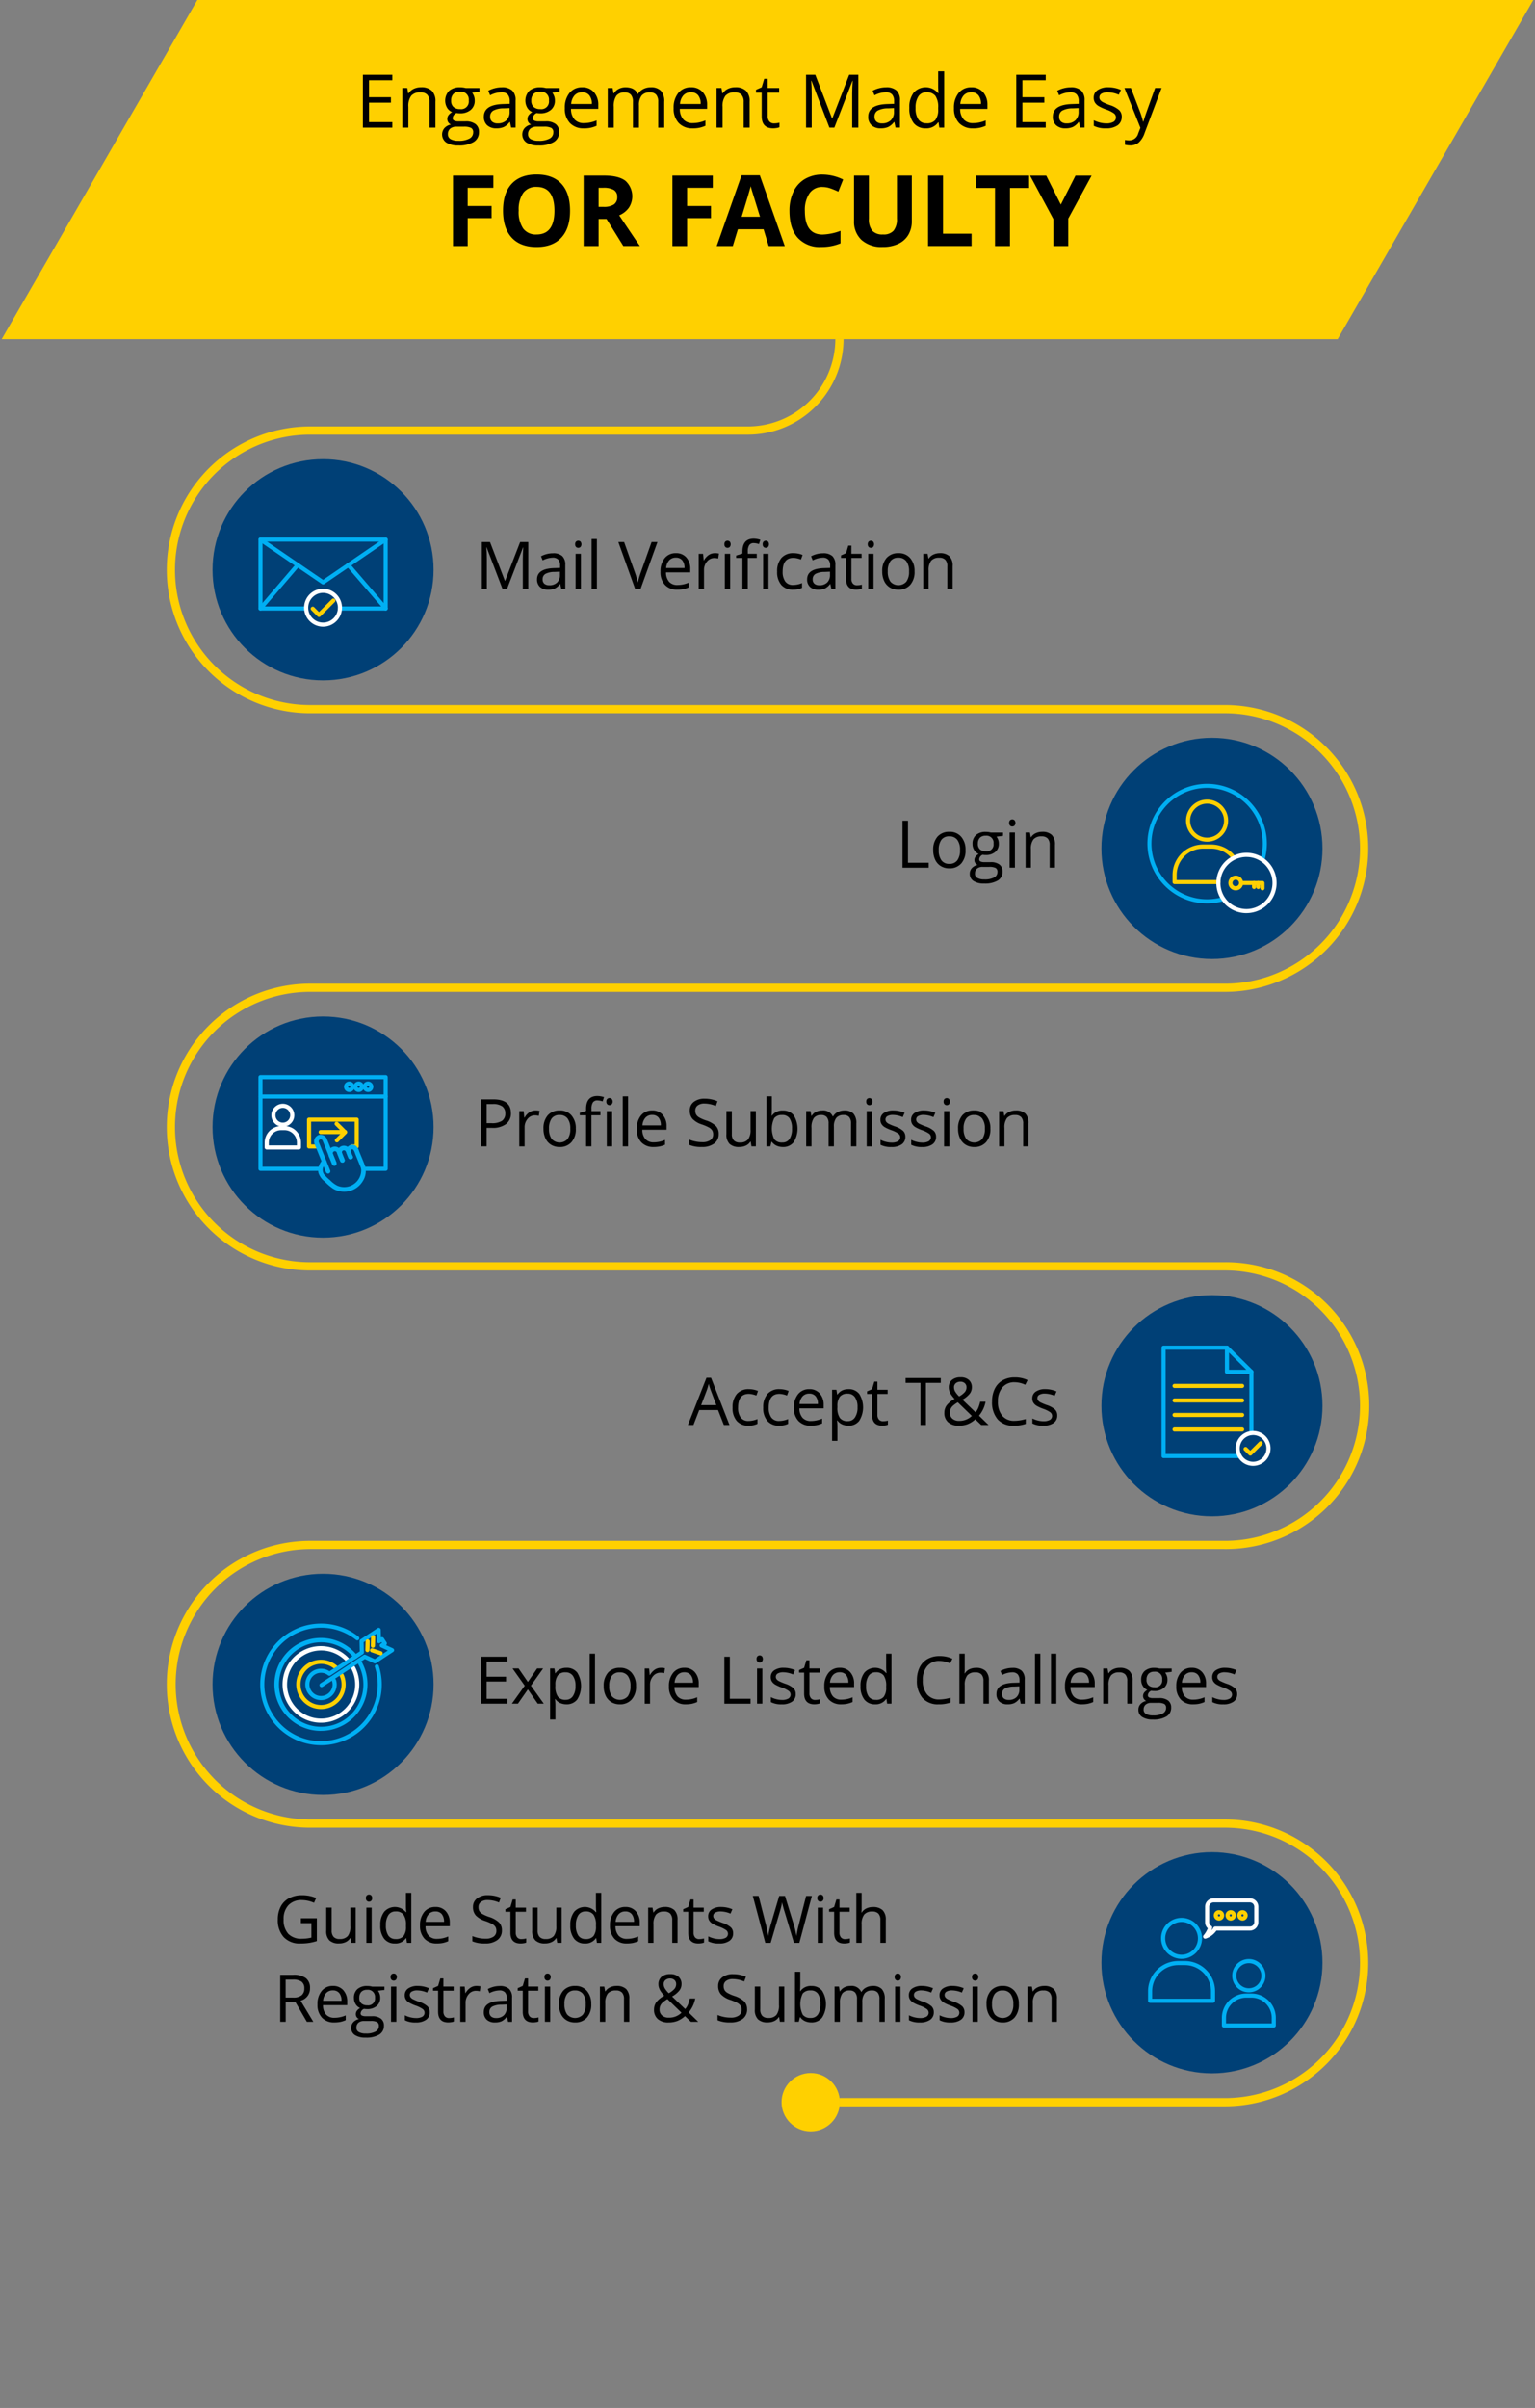 <svg xmlns="http://www.w3.org/2000/svg" xmlns:xlink="http://www.w3.org/1999/xlink" width="444" height="696" viewBox="0 0 444 696">
  <rect x="0" y="0" width="444" height="696" fill="#808080" stroke="none"/>
  <defs>
    <clipPath id="clip-path">
      <rect id="Rectangle_156300" data-name="Rectangle 156300" width="444" height="696" transform="translate(738 6564)" fill="#fff" stroke="#707070" stroke-width="1"/>
    </clipPath>
  </defs>
  <g id="SVG_Registration_process_For_Faculty" data-name="SVG_Registration process_For Faculty" transform="translate(-738 -6564)" clip-path="url(#clip-path)">
    <g id="SVG_Registration_process_For_Faculty-2" data-name="SVG_Registration process_For Faculty" transform="translate(278 6564)">
      <path id="Path_74022" data-name="Path 74022" d="M1213.622,147.043H827.2L883.792,49.02h386.422Z" transform="translate(-366.707 -49.02)" fill="#ffd000"/>
      <g id="Group_35817" data-name="Group 35817" transform="translate(564.965 20.629)">
        <path id="Path_74023" data-name="Path 74023" d="M1011.5,100.654h-8.517V85.38h8.517v1.575h-6.74v4.921h6.33v1.569h-6.33v5.622h6.74Z" transform="translate(-1002.98 -84.399)"/>
        <path id="Path_74024" data-name="Path 74024" d="M1030.039,103.121V95.715a3.016,3.016,0,0,0-.636-2.092,2.575,2.575,0,0,0-2-.689,3.289,3.289,0,0,0-2.633.969,4.9,4.9,0,0,0-.838,3.209v6.009H1022.2V91.668h1.409l.279,1.569h.083a3.609,3.609,0,0,1,1.492-1.313,4.769,4.769,0,0,1,2.14-.464,4.348,4.348,0,0,1,3.114,1,4.252,4.252,0,0,1,1.046,3.192v7.471h-1.735Z" transform="translate(-1010.777 -86.866)"/>
        <path id="Path_74025" data-name="Path 74025" d="M1052.335,91.672v1.1l-2.122.25a3.677,3.677,0,0,1,.523.957,3.615,3.615,0,0,1,.232,1.331A3.386,3.386,0,0,1,1049.821,98a4.625,4.625,0,0,1-3.156,1,5.531,5.531,0,0,1-.963-.083,1.708,1.708,0,0,0-1.105,1.474.75.75,0,0,0,.386.7,2.831,2.831,0,0,0,1.325.226h2.027a4.536,4.536,0,0,1,2.859.785,2.724,2.724,0,0,1,1,2.276,3.259,3.259,0,0,1-1.527,2.9,8.163,8.163,0,0,1-4.452,1,6.08,6.08,0,0,1-3.465-.838,2.849,2.849,0,0,1-.553-4.166,3.378,3.378,0,0,1,1.878-1.034,1.8,1.8,0,0,1-.737-.618,1.642,1.642,0,0,1-.3-.969,1.879,1.879,0,0,1,.333-1.1,3.444,3.444,0,0,1,1.058-.909,3.069,3.069,0,0,1-1.444-1.242,4.124,4.124,0,0,1,.571-4.909,4.62,4.62,0,0,1,3.2-1.016,5.858,5.858,0,0,1,1.617.208h3.958Zm-9.129,13.372a1.553,1.553,0,0,0,.785,1.409,4.322,4.322,0,0,0,2.247.481,6.283,6.283,0,0,0,3.233-.654,2,2,0,0,0,1.052-1.771,1.393,1.393,0,0,0-.576-1.29,4.5,4.5,0,0,0-2.163-.363h-2.08a2.736,2.736,0,0,0-1.836.565,2.027,2.027,0,0,0-.66,1.617Zm.939-9.705a2.333,2.333,0,0,0,.677,1.819,2.711,2.711,0,0,0,1.89.618,2.211,2.211,0,0,0,2.538-2.466,2.3,2.3,0,0,0-2.568-2.579,2.528,2.528,0,0,0-1.878.66,2.671,2.671,0,0,0-.66,1.955Z" transform="translate(-1018.619 -86.87)"/>
        <path id="Path_74026" data-name="Path 74026" d="M1069.759,103.133l-.345-1.628h-.083a4.825,4.825,0,0,1-1.706,1.456,5.183,5.183,0,0,1-2.128.38,3.8,3.8,0,0,1-2.669-.88,3.211,3.211,0,0,1-.969-2.5q0-3.468,5.545-3.637l1.943-.065v-.713a2.907,2.907,0,0,0-.582-1.991,2.385,2.385,0,0,0-1.854-.642,7.511,7.511,0,0,0-3.239.88l-.535-1.325a7.964,7.964,0,0,1,1.854-.719,8.091,8.091,0,0,1,2.021-.262,4.365,4.365,0,0,1,3.037.909,3.782,3.782,0,0,1,.987,2.912v7.815h-1.284Zm-3.917-1.224a3.533,3.533,0,0,0,2.544-.886,3.272,3.272,0,0,0,.927-2.484V97.5l-1.735.071a6.3,6.3,0,0,0-2.984.642,1.933,1.933,0,0,0-.915,1.771,1.79,1.79,0,0,0,.571,1.432,2.365,2.365,0,0,0,1.593.493Z" transform="translate(-1026.866 -86.878)"/>
        <path id="Path_74027" data-name="Path 74027" d="M1091.355,91.672v1.1l-2.122.25a3.677,3.677,0,0,1,.523.957,3.615,3.615,0,0,1,.232,1.331A3.386,3.386,0,0,1,1088.841,98a4.625,4.625,0,0,1-3.156,1,5.532,5.532,0,0,1-.963-.083,1.708,1.708,0,0,0-1.105,1.474.75.75,0,0,0,.386.7,2.831,2.831,0,0,0,1.325.226h2.027a4.535,4.535,0,0,1,2.859.785,2.724,2.724,0,0,1,1,2.276,3.258,3.258,0,0,1-1.527,2.9,8.163,8.163,0,0,1-4.452,1,6.079,6.079,0,0,1-3.465-.838,2.849,2.849,0,0,1-.553-4.166,3.378,3.378,0,0,1,1.878-1.034,1.8,1.8,0,0,1-.737-.618,1.642,1.642,0,0,1-.3-.969,1.879,1.879,0,0,1,.333-1.1,3.445,3.445,0,0,1,1.058-.909,3.068,3.068,0,0,1-1.444-1.242,4.124,4.124,0,0,1,.571-4.909,4.62,4.62,0,0,1,3.2-1.016,5.861,5.861,0,0,1,1.617.208h3.958Zm-9.129,13.372a1.553,1.553,0,0,0,.785,1.409,4.323,4.323,0,0,0,2.247.481,6.282,6.282,0,0,0,3.233-.654,2,2,0,0,0,1.052-1.771,1.394,1.394,0,0,0-.576-1.29,4.5,4.5,0,0,0-2.163-.363h-2.08a2.737,2.737,0,0,0-1.837.565,2.027,2.027,0,0,0-.66,1.617Zm.939-9.705a2.332,2.332,0,0,0,.678,1.819,2.711,2.711,0,0,0,1.89.618,2.211,2.211,0,0,0,2.538-2.466,2.3,2.3,0,0,0-2.568-2.579,2.528,2.528,0,0,0-1.878.66,2.671,2.671,0,0,0-.66,1.955Z" transform="translate(-1034.448 -86.87)"/>
        <path id="Path_74028" data-name="Path 74028" d="M1106.734,103.333a5.269,5.269,0,0,1-4.006-1.545,5.967,5.967,0,0,1-1.468-4.291,6.665,6.665,0,0,1,1.361-4.4,4.522,4.522,0,0,1,3.661-1.628,4.319,4.319,0,0,1,3.405,1.415,5.412,5.412,0,0,1,1.254,3.732v1.1h-7.887a4.554,4.554,0,0,0,1.016,3.061,3.524,3.524,0,0,0,2.722,1.046,9.2,9.2,0,0,0,3.655-.773V102.6a9.265,9.265,0,0,1-1.741.571,9.495,9.495,0,0,1-1.979.172Zm-.469-10.419a2.824,2.824,0,0,0-2.2.9,4.163,4.163,0,0,0-.969,2.484h5.985a3.82,3.82,0,0,0-.731-2.514,2.572,2.572,0,0,0-2.092-.874Z" transform="translate(-1042.849 -86.87)"/>
        <path id="Path_74029" data-name="Path 74029" d="M1136.757,103.129V95.682a3.092,3.092,0,0,0-.582-2.05,2.277,2.277,0,0,0-1.819-.683,2.944,2.944,0,0,0-2.4.927,4.41,4.41,0,0,0-.773,2.865v6.395h-1.735V95.688a3.092,3.092,0,0,0-.582-2.05,2.287,2.287,0,0,0-1.831-.683,2.843,2.843,0,0,0-2.389.975,5.28,5.28,0,0,0-.755,3.2v6.009h-1.735V91.688h1.408l.279,1.569h.083a3.419,3.419,0,0,1,1.385-1.308,4.2,4.2,0,0,1,2-.47q2.683,0,3.512,1.943h.083A3.647,3.647,0,0,1,1132.4,92a4.575,4.575,0,0,1,2.217-.523,3.888,3.888,0,0,1,2.912,1,4.449,4.449,0,0,1,.969,3.192v7.471h-1.736Z" transform="translate(-1051.328 -86.874)"/>
        <path id="Path_74030" data-name="Path 74030" d="M1159.694,103.333a5.269,5.269,0,0,1-4.006-1.545,5.967,5.967,0,0,1-1.468-4.291,6.665,6.665,0,0,1,1.361-4.4,4.522,4.522,0,0,1,3.661-1.628,4.319,4.319,0,0,1,3.406,1.415,5.412,5.412,0,0,1,1.254,3.732v1.1h-7.887a4.554,4.554,0,0,0,1.016,3.061,3.524,3.524,0,0,0,2.722,1.046,9.2,9.2,0,0,0,3.655-.773V102.6a9.265,9.265,0,0,1-1.741.571,9.495,9.495,0,0,1-1.979.172Zm-.469-10.419a2.824,2.824,0,0,0-2.2.9,4.164,4.164,0,0,0-.969,2.484h5.985a3.82,3.82,0,0,0-.731-2.514,2.572,2.572,0,0,0-2.092-.874Z" transform="translate(-1064.333 -86.87)"/>
        <path id="Path_74031" data-name="Path 74031" d="M1182.959,103.121V95.715a3.016,3.016,0,0,0-.636-2.092,2.575,2.575,0,0,0-2-.689,3.289,3.289,0,0,0-2.633.969,4.9,4.9,0,0,0-.838,3.209v6.009h-1.735V91.668h1.409l.279,1.569h.083a3.609,3.609,0,0,1,1.492-1.313,4.769,4.769,0,0,1,2.14-.464,4.348,4.348,0,0,1,3.114,1,4.252,4.252,0,0,1,1.046,3.192v7.471h-1.735Z" transform="translate(-1072.812 -86.866)"/>
        <path id="Path_74032" data-name="Path 74032" d="M1199.528,100.229a6.086,6.086,0,0,0,.886-.065,5.2,5.2,0,0,0,.677-.143v1.325a3.235,3.235,0,0,1-.832.226,6.249,6.249,0,0,1-.987.089q-3.325,0-3.322-3.5V91.35h-1.64v-.838l1.64-.719.731-2.443h1V90h3.322V91.35h-3.322v6.74a2.317,2.317,0,0,0,.493,1.587,1.713,1.713,0,0,0,1.349.553Z" transform="translate(-1080.597 -85.199)"/>
        <path id="Path_74033" data-name="Path 74033" d="M1225.408,100.654l-5.182-13.539h-.083c.1,1.07.149,2.348.149,3.822v9.717h-1.64V85.38h2.675l4.838,12.6h.083l4.879-12.6h2.651v15.274H1232V90.812q0-1.694.149-3.679h-.083l-5.224,13.521h-1.432Z" transform="translate(-1090.471 -84.399)"/>
        <path id="Path_74034" data-name="Path 74034" d="M1256.809,103.133l-.345-1.628h-.083a4.824,4.824,0,0,1-1.706,1.456,5.183,5.183,0,0,1-2.128.38,3.8,3.8,0,0,1-2.669-.88,3.211,3.211,0,0,1-.969-2.5q0-3.468,5.545-3.637l1.943-.065v-.713a2.907,2.907,0,0,0-.583-1.991,2.385,2.385,0,0,0-1.854-.642,7.511,7.511,0,0,0-3.239.88l-.535-1.325a7.964,7.964,0,0,1,1.854-.719,8.092,8.092,0,0,1,2.021-.262,4.365,4.365,0,0,1,3.037.909,3.782,3.782,0,0,1,.987,2.912v7.815H1256.8Zm-3.917-1.224a3.533,3.533,0,0,0,2.544-.886,3.272,3.272,0,0,0,.927-2.484V97.5l-1.735.071a6.3,6.3,0,0,0-2.984.642,1.933,1.933,0,0,0-.915,1.771,1.79,1.79,0,0,0,.571,1.432,2.365,2.365,0,0,0,1.593.493Z" transform="translate(-1102.746 -86.878)"/>
        <path id="Path_74035" data-name="Path 74035" d="M1277.364,98.446h-.1a4.073,4.073,0,0,1-3.6,1.747,4.254,4.254,0,0,1-3.495-1.533,6.758,6.758,0,0,1-1.248-4.368,6.858,6.858,0,0,1,1.254-4.4,4.637,4.637,0,0,1,7.061.125h.137l-.071-.826-.042-.8V83.73H1279V99.985H1277.6l-.232-1.533Zm-3.471.291a3.14,3.14,0,0,0,2.573-.969,4.913,4.913,0,0,0,.8-3.12v-.368a5.721,5.721,0,0,0-.808-3.471,3.087,3.087,0,0,0-2.585-1.04,2.66,2.66,0,0,0-2.336,1.189,5.887,5.887,0,0,0-.808,3.346,5.706,5.706,0,0,0,.8,3.31,2.73,2.73,0,0,0,2.36,1.117Z" transform="translate(-1110.868 -83.73)"/>
        <path id="Path_74036" data-name="Path 74036" d="M1296.114,103.333a5.269,5.269,0,0,1-4.006-1.545,5.967,5.967,0,0,1-1.468-4.291A6.665,6.665,0,0,1,1292,93.1a4.522,4.522,0,0,1,3.661-1.628,4.319,4.319,0,0,1,3.406,1.415,5.412,5.412,0,0,1,1.254,3.732v1.1h-7.887a4.554,4.554,0,0,0,1.016,3.061,3.524,3.524,0,0,0,2.722,1.046,9.2,9.2,0,0,0,3.655-.773V102.6a9.265,9.265,0,0,1-1.741.571,9.5,9.5,0,0,1-1.979.172Zm-.469-10.419a2.824,2.824,0,0,0-2.2.9,4.163,4.163,0,0,0-.969,2.484h5.985a3.82,3.82,0,0,0-.731-2.514,2.572,2.572,0,0,0-2.092-.874Z" transform="translate(-1119.675 -86.87)"/>
        <path id="Path_74037" data-name="Path 74037" d="M1329.487,100.654h-8.517V85.38h8.517v1.575h-6.74v4.921h6.33v1.569h-6.33v5.622h6.74Z" transform="translate(-1131.979 -84.399)"/>
        <path id="Path_74038" data-name="Path 74038" d="M1346.659,103.133l-.345-1.628h-.083a4.824,4.824,0,0,1-1.706,1.456,5.183,5.183,0,0,1-2.128.38,3.8,3.8,0,0,1-2.669-.88,3.211,3.211,0,0,1-.969-2.5q0-3.468,5.545-3.637l1.944-.065v-.713a2.907,2.907,0,0,0-.583-1.991,2.385,2.385,0,0,0-1.854-.642,7.511,7.511,0,0,0-3.239.88l-.535-1.325a7.964,7.964,0,0,1,1.854-.719,8.092,8.092,0,0,1,2.021-.262,4.365,4.365,0,0,1,3.037.909,3.782,3.782,0,0,1,.987,2.912v7.815h-1.284Zm-3.917-1.224a3.534,3.534,0,0,0,2.544-.886,3.272,3.272,0,0,0,.927-2.484V97.5l-1.736.071a6.3,6.3,0,0,0-2.983.642,1.932,1.932,0,0,0-.915,1.771,1.79,1.79,0,0,0,.571,1.432,2.365,2.365,0,0,0,1.593.493Z" transform="translate(-1139.196 -86.878)"/>
        <path id="Path_74039" data-name="Path 74039" d="M1366.753,99.995a2.877,2.877,0,0,1-1.189,2.466,5.6,5.6,0,0,1-3.34.868,7.278,7.278,0,0,1-3.554-.719V101a8.636,8.636,0,0,0,1.771.66,7.363,7.363,0,0,0,1.824.238,4.127,4.127,0,0,0,2.092-.434,1.486,1.486,0,0,0,.149-2.461,9.251,9.251,0,0,0-2.264-1.123,12.167,12.167,0,0,1-2.27-1.04,3.123,3.123,0,0,1-1-1.01,2.638,2.638,0,0,1-.327-1.349,2.571,2.571,0,0,1,1.141-2.211,5.306,5.306,0,0,1,3.126-.808,9.08,9.08,0,0,1,3.613.755l-.618,1.409a8.274,8.274,0,0,0-3.126-.713,3.618,3.618,0,0,0-1.86.386,1.192,1.192,0,0,0-.624,1.064,1.268,1.268,0,0,0,.238.785,2.43,2.43,0,0,0,.755.618,16.321,16.321,0,0,0,2.009.844,7.467,7.467,0,0,1,2.752,1.492,2.631,2.631,0,0,1,.713,1.89Z" transform="translate(-1147.261 -86.866)"/>
        <path id="Path_74040" data-name="Path 74040" d="M1373.62,91.806h1.86l2.508,6.532a24.269,24.269,0,0,1,1.022,3.227h.083c.089-.357.279-.963.571-1.825s1.236-3.507,2.835-7.934h1.86l-4.921,13.04a6.483,6.483,0,0,1-1.706,2.74,3.648,3.648,0,0,1-2.4.808,6.98,6.98,0,0,1-1.569-.178v-1.391a6.068,6.068,0,0,0,1.284.125,2.649,2.649,0,0,0,2.55-2.009l.636-1.628L1373.62,91.8Z" transform="translate(-1153.337 -87.004)"/>
        <path id="Path_74041" data-name="Path 74041" d="M1051.089,154.778h-4.25V134.41h11.673v3.536h-7.423V143.2H1058v3.524h-6.906v8.053Z" transform="translate(-1020.773 -104.289)"/>
        <path id="Path_74042" data-name="Path 74042" d="M1090.577,144.352q0,5.055-2.508,7.774t-7.185,2.716q-4.68,0-7.185-2.716t-2.508-7.8q0-5.082,2.514-7.768t7.209-2.68q4.7,0,7.179,2.7t2.484,7.774Zm-14.864,0a8.524,8.524,0,0,0,1.3,5.141,4.526,4.526,0,0,0,3.875,1.729q5.171,0,5.171-6.865c0-4.576-1.712-6.882-5.141-6.882a4.56,4.56,0,0,0-3.887,1.735,8.47,8.47,0,0,0-1.307,5.147Z" transform="translate(-1030.651 -104.074)"/>
        <path id="Path_74043" data-name="Path 74043" d="M1114.751,146.962v7.815h-4.321V134.41h5.931q4.154,0,6.145,1.51a6.031,6.031,0,0,1,1,7.786,6.545,6.545,0,0,1-2.8,2.193q4.6,6.864,5.991,8.873h-4.79l-4.862-7.815h-2.3Zm0-3.512h1.391a5.32,5.32,0,0,0,3.025-.683,2.432,2.432,0,0,0,.975-2.146,2.22,2.22,0,0,0-1-2.062,6.036,6.036,0,0,0-3.085-.612h-1.307Z" transform="translate(-1046.569 -104.289)"/>
        <path id="Path_74044" data-name="Path 74044" d="M1157.88,154.778h-4.25V134.41H1165.3v3.536h-7.423V143.2h6.906v3.524h-6.906v8.053Z" transform="translate(-1064.094 -104.289)"/>
        <path id="Path_74045" data-name="Path 74045" d="M1190.215,154.721l-1.474-4.85h-7.423l-1.474,4.85h-4.654l7.185-20.451h5.278l7.215,20.451h-4.654Zm-2.508-8.469q-2.051-6.588-2.306-7.453c-.172-.576-.3-1.028-.368-1.367q-.464,1.783-2.633,8.82Z" transform="translate(-1072.84 -104.233)"/>
        <path id="Path_74046" data-name="Path 74046" d="M1220.157,137.51a4.407,4.407,0,0,0-3.774,1.831,8.519,8.519,0,0,0-1.337,5.105q0,6.811,5.111,6.811a16.173,16.173,0,0,0,5.194-1.07v3.619a14.436,14.436,0,0,1-5.6,1.046,8.536,8.536,0,0,1-6.8-2.7c-1.569-1.8-2.354-4.374-2.354-7.738a12.607,12.607,0,0,1,1.159-5.563,8.36,8.36,0,0,1,3.322-3.661,9.828,9.828,0,0,1,5.076-1.272,13.826,13.826,0,0,1,5.961,1.432l-1.391,3.512a22.316,22.316,0,0,0-2.3-.945,6.912,6.912,0,0,0-2.27-.4Z" transform="translate(-1087.205 -104.091)"/>
        <path id="Path_74047" data-name="Path 74047" d="M1258.719,134.406v13.176a7.628,7.628,0,0,1-1.01,3.958,6.53,6.53,0,0,1-2.918,2.6,10.478,10.478,0,0,1-4.511.9,8.642,8.642,0,0,1-6.1-2.015,7.141,7.141,0,0,1-2.175-5.509V134.4h4.3v12.469a5.222,5.222,0,0,0,.945,3.453,3.942,3.942,0,0,0,3.132,1.1,3.8,3.8,0,0,0,3.073-1.105,5.248,5.248,0,0,0,.957-3.477V134.4h4.3Z" transform="translate(-1099.943 -104.285)"/>
        <path id="Path_74048" data-name="Path 74048" d="M1278.04,154.778V134.41h4.321v16.8h8.261v3.566h-12.576Z" transform="translate(-1114.563 -104.289)"/>
        <path id="Path_74049" data-name="Path 74049" d="M1311.168,154.778h-4.321V138.006h-5.527v-3.6H1316.7v3.6h-5.527v16.772Z" transform="translate(-1124.007 -104.289)"/>
        <path id="Path_74050" data-name="Path 74050" d="M1336.573,142.8l4.25-8.386h4.654l-6.758,12.439v7.928h-4.291v-7.786l-6.758-12.576h4.683l4.22,8.386Z" transform="translate(-1134.697 -104.289)"/>
      </g>
      <circle id="Ellipse_149" data-name="Ellipse 149" cx="8.428" cy="8.428" r="8.428" transform="translate(686.065 599.195)" fill="#ffd000"/>
      <path id="Path_74111" data-name="Path 74111" d="M1213.506,724.719h-111.3v-2.375h111.3a39.078,39.078,0,1,0,0-78.155H949.3a41.453,41.453,0,1,1,0-82.905h264.209a39.078,39.078,0,1,0,0-78.155H949.3a41.453,41.453,0,1,1,0-82.905h264.209a39.078,39.078,0,1,0,0-78.155H949.3a41.453,41.453,0,1,1,0-82.905h126.432a25.306,25.306,0,0,0,25.289-25.262h2.377a27.681,27.681,0,0,1-27.666,27.637H949.3a39.078,39.078,0,1,0,0,78.155h264.21a41.453,41.453,0,1,1,0,82.905H949.3a39.078,39.078,0,1,0,0,78.155h264.21a41.453,41.453,0,1,1,0,82.9H949.3a39.078,39.078,0,1,0,0,78.156h264.21a41.453,41.453,0,1,1,0,82.905Z" transform="translate(-399.404 -115.907)" fill="#ffd000"/>
      <g id="Group_35820" data-name="Group 35820" transform="translate(599.364 155.705)">
        <path id="Path_74112" data-name="Path 74112" d="M1066.863,326.424l-4.606-12.035h-.071c.089.951.131,2.086.131,3.4v8.636h-1.456V312.85h2.377l4.3,11.2h.071l4.339-11.2h2.359v13.574h-1.581v-8.749c0-1,.042-2.092.131-3.269h-.071l-4.642,12.017h-1.272Z" transform="translate(-1060.86 -311.875)"/>
        <path id="Path_74113" data-name="Path 74113" d="M1094.769,328.631l-.309-1.45h-.071a4.319,4.319,0,0,1-1.516,1.3,4.635,4.635,0,0,1-1.89.339,3.4,3.4,0,0,1-2.371-.779,2.856,2.856,0,0,1-.862-2.217q0-3.085,4.933-3.233l1.729-.053v-.63a2.584,2.584,0,0,0-.517-1.771,2.118,2.118,0,0,0-1.646-.571,6.735,6.735,0,0,0-2.876.779l-.476-1.177a7.188,7.188,0,0,1,1.646-.642,7.117,7.117,0,0,1,1.795-.232,3.875,3.875,0,0,1,2.7.808,3.364,3.364,0,0,1,.88,2.591v6.948h-1.141Zm-3.483-1.088a3.114,3.114,0,0,0,2.258-.79,2.914,2.914,0,0,0,.82-2.211v-.921l-1.539.065a5.57,5.57,0,0,0-2.651.571,1.727,1.727,0,0,0-.814,1.575,1.581,1.581,0,0,0,.505,1.272,2.1,2.1,0,0,0,1.415.434Z" transform="translate(-1071.768 -314.082)"/>
        <path id="Path_74114" data-name="Path 74114" d="M1106.29,313.226a1.02,1.02,0,0,1,.261-.773.966.966,0,0,1,1.29.006,1.25,1.25,0,0,1,0,1.545.888.888,0,0,1-.642.256.873.873,0,0,1-.648-.256,1.047,1.047,0,0,1-.261-.773Zm1.67,12.939h-1.539V315.99h1.539Z" transform="translate(-1079.29 -311.616)"/>
        <path id="Path_74115" data-name="Path 74115" d="M1115.829,325.828h-1.539V311.38h1.539Z" transform="translate(-1082.535 -311.279)"/>
        <path id="Path_74116" data-name="Path 74116" d="M1136.926,312.836h1.7l-4.891,13.574h-1.557l-4.868-13.574h1.67l3.12,8.784a26.021,26.021,0,0,1,.856,2.942,24.525,24.525,0,0,1,.874-3l3.1-8.731Z" transform="translate(-1087.817 -311.867)"/>
        <path id="Path_74117" data-name="Path 74117" d="M1152.688,328.8a4.674,4.674,0,0,1-3.56-1.373,5.326,5.326,0,0,1-1.307-3.816,5.929,5.929,0,0,1,1.213-3.911,4.016,4.016,0,0,1,3.257-1.45,3.834,3.834,0,0,1,3.025,1.26,4.821,4.821,0,0,1,1.117,3.322v.975h-7.013a4.041,4.041,0,0,0,.9,2.722,3.131,3.131,0,0,0,2.419.927,8.114,8.114,0,0,0,3.251-.689v1.373a7.913,7.913,0,0,1-1.545.505A8.748,8.748,0,0,1,1152.688,328.8Zm-.416-9.26a2.526,2.526,0,0,0-1.955.8,3.7,3.7,0,0,0-.862,2.211h5.319a3.4,3.4,0,0,0-.648-2.235A2.284,2.284,0,0,0,1152.272,319.54Z" transform="translate(-1096.137 -314.066)"/>
        <path id="Path_74118" data-name="Path 74118" d="M1171.052,318.25a5.861,5.861,0,0,1,1.218.113l-.214,1.432a5.088,5.088,0,0,0-1.117-.137,2.692,2.692,0,0,0-2.11,1,3.679,3.679,0,0,0-.88,2.5v5.462h-1.539V318.446h1.272l.178,1.884h.071a4.544,4.544,0,0,1,1.367-1.533,3.1,3.1,0,0,1,1.753-.541Z" transform="translate(-1103.678 -314.066)"/>
        <path id="Path_74119" data-name="Path 74119" d="M1178.93,313.226a1.019,1.019,0,0,1,.261-.773.966.966,0,0,1,1.29.006,1.25,1.25,0,0,1,0,1.545.888.888,0,0,1-.642.256.873.873,0,0,1-.648-.256,1.046,1.046,0,0,1-.261-.773Zm1.67,12.939h-1.539V315.99h1.539Z" transform="translate(-1108.758 -311.616)"/>
        <path id="Path_74120" data-name="Path 74120" d="M1190.589,316.779H1188v8.98h-1.539v-8.98h-1.819v-.7l1.819-.559v-.565q0-3.753,3.281-3.75a6.64,6.64,0,0,1,1.9.327l-.4,1.236a5.126,5.126,0,0,0-1.521-.285,1.485,1.485,0,0,0-1.29.582,3.237,3.237,0,0,0-.416,1.86v.66h2.591v1.2Zm1.729-3.958a1.019,1.019,0,0,1,.261-.773.966.966,0,0,1,1.29.006,1.25,1.25,0,0,1,0,1.545.888.888,0,0,1-.642.256.873.873,0,0,1-.648-.256,1.047,1.047,0,0,1-.261-.773Zm1.67,12.939h-1.539V315.584h1.539Z" transform="translate(-1111.074 -311.21)"/>
        <path id="Path_74121" data-name="Path 74121" d="M1209.226,328.8a4.339,4.339,0,0,1-3.423-1.361,5.594,5.594,0,0,1-1.213-3.851,5.834,5.834,0,0,1,1.23-3.946,4.438,4.438,0,0,1,3.507-1.391,6.856,6.856,0,0,1,1.468.16,5.272,5.272,0,0,1,1.153.368l-.475,1.308a7.053,7.053,0,0,0-1.117-.339,5.064,5.064,0,0,0-1.07-.137q-3.1,0-3.1,3.958a4.7,4.7,0,0,0,.755,2.877,2.644,2.644,0,0,0,2.241,1,6.9,6.9,0,0,0,2.609-.547v1.367a5.6,5.6,0,0,1-2.573.529Z" transform="translate(-1119.167 -314.066)"/>
        <path id="Path_74122" data-name="Path 74122" d="M1226.2,328.631l-.309-1.45h-.071a4.318,4.318,0,0,1-1.516,1.3,4.635,4.635,0,0,1-1.89.339,3.4,3.4,0,0,1-2.371-.779,2.856,2.856,0,0,1-.862-2.217q0-3.085,4.933-3.233l1.729-.053v-.63a2.584,2.584,0,0,0-.517-1.771,2.118,2.118,0,0,0-1.646-.571,6.735,6.735,0,0,0-2.876.779l-.476-1.177a7.188,7.188,0,0,1,1.646-.642,7.117,7.117,0,0,1,1.795-.232,3.875,3.875,0,0,1,2.7.808,3.364,3.364,0,0,1,.88,2.591v6.948H1226.2Zm-3.483-1.088a3.114,3.114,0,0,0,2.258-.79,2.914,2.914,0,0,0,.82-2.211v-.921l-1.539.065a5.57,5.57,0,0,0-2.651.571,1.727,1.727,0,0,0-.814,1.575,1.581,1.581,0,0,0,.505,1.272,2.1,2.1,0,0,0,1.415.434Z" transform="translate(-1125.086 -314.082)"/>
        <path id="Path_74123" data-name="Path 74123" d="M1240.31,326.043a4.9,4.9,0,0,0,.79-.059,5.823,5.823,0,0,0,.606-.125v1.177a2.759,2.759,0,0,1-.737.2,5.457,5.457,0,0,1-.88.077q-2.951,0-2.954-3.108V318.15h-1.456v-.743l1.456-.642.648-2.175h.891v2.359h2.954v1.2h-2.954v5.991a2.076,2.076,0,0,0,.434,1.415,1.524,1.524,0,0,0,1.2.493Z" transform="translate(-1131.779 -312.581)"/>
        <path id="Path_74124" data-name="Path 74124" d="M1248.69,313.226a1.02,1.02,0,0,1,.261-.773.966.966,0,0,1,1.29.006,1.25,1.25,0,0,1,0,1.545.888.888,0,0,1-.642.256.873.873,0,0,1-.648-.256,1.047,1.047,0,0,1-.261-.773Zm1.67,12.939h-1.539V315.99h1.539Z" transform="translate(-1137.057 -311.616)"/>
        <path id="Path_74125" data-name="Path 74125" d="M1265.085,323.516a5.61,5.61,0,0,1-1.254,3.887,4.415,4.415,0,0,1-3.465,1.4,4.591,4.591,0,0,1-2.425-.642,4.246,4.246,0,0,1-1.634-1.836,6.373,6.373,0,0,1-.576-2.805,5.61,5.61,0,0,1,1.242-3.875,4.4,4.4,0,0,1,3.453-1.391,4.24,4.24,0,0,1,3.394,1.42,5.592,5.592,0,0,1,1.26,3.845Zm-7.756,0a4.853,4.853,0,0,0,.779,2.972,3.1,3.1,0,0,0,4.594.006,4.808,4.808,0,0,0,.785-2.978,4.7,4.7,0,0,0-.785-2.948,2.76,2.76,0,0,0-2.318-1.01,2.7,2.7,0,0,0-2.282.993,4.807,4.807,0,0,0-.773,2.96Z" transform="translate(-1139.913 -314.066)"/>
        <path id="Path_74126" data-name="Path 74126" d="M1282.66,328.615V322.03a2.652,2.652,0,0,0-.564-1.854,2.3,2.3,0,0,0-1.771-.612,2.932,2.932,0,0,0-2.342.862,4.379,4.379,0,0,0-.743,2.853v5.337H1275.7V318.44h1.254l.25,1.391h.071a3.166,3.166,0,0,1,1.325-1.165,4.354,4.354,0,0,1,1.9-.416,3.9,3.9,0,0,1,2.77.886,3.784,3.784,0,0,1,.927,2.835v6.639h-1.539Z" transform="translate(-1148.014 -314.066)"/>
      </g>
      <g id="Group_35821" data-name="Group 35821" transform="translate(721.048 236.843)">
        <path id="Path_74127" data-name="Path 74127" d="M1265.6,462.055V448.48h1.581v12.148h5.991v1.432h-7.566Z" transform="translate(-1265.6 -448.1)"/>
        <path id="Path_74128" data-name="Path 74128" d="M1289.895,459.146a5.61,5.61,0,0,1-1.254,3.887,4.415,4.415,0,0,1-3.465,1.4,4.591,4.591,0,0,1-2.425-.642,4.247,4.247,0,0,1-1.634-1.836,6.373,6.373,0,0,1-.576-2.805,5.611,5.611,0,0,1,1.242-3.875,4.4,4.4,0,0,1,3.453-1.391,4.24,4.24,0,0,1,3.394,1.42,5.592,5.592,0,0,1,1.26,3.845Zm-7.756,0a4.853,4.853,0,0,0,.779,2.972,2.7,2.7,0,0,0,2.294,1.022,2.728,2.728,0,0,0,2.3-1.016,4.808,4.808,0,0,0,.785-2.978,4.7,4.7,0,0,0-.785-2.948,2.76,2.76,0,0,0-2.318-1.01,2.7,2.7,0,0,0-2.282.992,4.808,4.808,0,0,0-.773,2.96Z" transform="translate(-1271.661 -450.29)"/>
        <path id="Path_74129" data-name="Path 74129" d="M1307.956,454.082v.975l-1.884.226a3.326,3.326,0,0,1,.464.85,3.227,3.227,0,0,1,.2,1.183,3,3,0,0,1-1.022,2.389,4.127,4.127,0,0,1-2.805.891,4.887,4.887,0,0,1-.856-.071,1.523,1.523,0,0,0-.987,1.308.665.665,0,0,0,.345.618,2.543,2.543,0,0,0,1.177.2h1.8a4.032,4.032,0,0,1,2.538.7,2.43,2.43,0,0,1,.886,2.027,2.9,2.9,0,0,1-1.355,2.579,7.285,7.285,0,0,1-3.958.885,5.416,5.416,0,0,1-3.079-.743,2.4,2.4,0,0,1-1.082-2.1,2.344,2.344,0,0,1,.594-1.6,3.025,3.025,0,0,1,1.67-.921,1.652,1.652,0,0,1-.654-.547,1.428,1.428,0,0,1-.267-.862,1.66,1.66,0,0,1,.3-.975,3.1,3.1,0,0,1,.939-.808,2.713,2.713,0,0,1-1.284-1.105,3.248,3.248,0,0,1-.5-1.783,3.289,3.289,0,0,1,1-2.579,4.087,4.087,0,0,1,2.841-.9,5.116,5.116,0,0,1,1.438.184h3.518Zm-8.119,11.887a1.381,1.381,0,0,0,.7,1.254,3.835,3.835,0,0,0,2,.428,5.585,5.585,0,0,0,2.877-.582,1.777,1.777,0,0,0,.933-1.575,1.248,1.248,0,0,0-.511-1.147,3.949,3.949,0,0,0-1.92-.321h-1.848a2.443,2.443,0,0,0-1.635.5,1.781,1.781,0,0,0-.582,1.438Zm.838-8.63a2.072,2.072,0,0,0,.606,1.617,2.4,2.4,0,0,0,1.682.547,1.969,1.969,0,0,0,2.259-2.193,2.05,2.05,0,0,0-2.282-2.294,2.265,2.265,0,0,0-1.67.582,2.364,2.364,0,0,0-.582,1.735Z" transform="translate(-1278.882 -450.302)"/>
        <path id="Path_74130" data-name="Path 74130" d="M1317.5,448.856a1.019,1.019,0,0,1,.261-.773.966.966,0,0,1,1.29.006,1.25,1.25,0,0,1,0,1.545.888.888,0,0,1-.642.256.873.873,0,0,1-.648-.256,1.047,1.047,0,0,1-.261-.773Zm1.67,12.939h-1.539V451.62h1.539Z" transform="translate(-1286.654 -447.84)"/>
        <path id="Path_74131" data-name="Path 74131" d="M1332.46,464.245V457.66a2.651,2.651,0,0,0-.565-1.854,2.3,2.3,0,0,0-1.771-.612,2.932,2.932,0,0,0-2.342.862,4.378,4.378,0,0,0-.743,2.853v5.337H1325.5V454.07h1.254l.25,1.391h.071a3.165,3.165,0,0,1,1.325-1.165,4.353,4.353,0,0,1,1.9-.416,3.9,3.9,0,0,1,2.77.885A3.776,3.776,0,0,1,1334,457.6v6.639h-1.539Z" transform="translate(-1289.9 -450.29)"/>
      </g>
      <g id="Group_35822" data-name="Group 35822" transform="translate(599.174 316.795)">
        <path id="Path_74132" data-name="Path 74132" d="M1069.152,588.062a3.811,3.811,0,0,1-1.409,3.174,6.358,6.358,0,0,1-4.024,1.111h-1.6v5.337h-1.581V584.11h3.518q5.091,0,5.088,3.958Zm-7.031,2.924h1.421a5.286,5.286,0,0,0,3.037-.678,2.5,2.5,0,0,0,.939-2.175,2.369,2.369,0,0,0-.88-2.009,4.6,4.6,0,0,0-2.746-.66h-1.765v5.515Z" transform="translate(-1060.54 -583.135)"/>
        <path id="Path_74133" data-name="Path 74133" d="M1083.742,589.51a5.861,5.861,0,0,1,1.218.113l-.214,1.432a5.09,5.09,0,0,0-1.117-.137,2.692,2.692,0,0,0-2.11,1,3.679,3.679,0,0,0-.88,2.5v5.462H1079.1V589.706h1.272l.178,1.884h.071a4.544,4.544,0,0,1,1.367-1.533,3.1,3.1,0,0,1,1.753-.541Z" transform="translate(-1068.069 -585.326)"/>
        <path id="Path_74134" data-name="Path 74134" d="M1100.235,594.776a5.61,5.61,0,0,1-1.254,3.887,4.415,4.415,0,0,1-3.465,1.4,4.591,4.591,0,0,1-2.425-.642,4.246,4.246,0,0,1-1.634-1.836,6.373,6.373,0,0,1-.577-2.805,5.611,5.611,0,0,1,1.242-3.875,4.4,4.4,0,0,1,3.453-1.391,4.24,4.24,0,0,1,3.394,1.42,5.592,5.592,0,0,1,1.26,3.845Zm-7.756,0a4.852,4.852,0,0,0,.779,2.972,3.1,3.1,0,0,0,4.594.006,4.809,4.809,0,0,0,.784-2.978,4.7,4.7,0,0,0-.784-2.948,2.76,2.76,0,0,0-2.318-1.01,2.7,2.7,0,0,0-2.282.992,4.808,4.808,0,0,0-.773,2.96Z" transform="translate(-1072.848 -585.326)"/>
        <path id="Path_74135" data-name="Path 74135" d="M1114.509,588.039h-2.591v8.98h-1.539v-8.98h-1.819v-.7l1.819-.559v-.565q0-3.753,3.281-3.75a6.642,6.642,0,0,1,1.9.327l-.4,1.236a5.126,5.126,0,0,0-1.521-.285,1.485,1.485,0,0,0-1.29.582,3.236,3.236,0,0,0-.416,1.86v.66h2.591v1.2Zm1.729-3.958a1.019,1.019,0,0,1,.261-.773.966.966,0,0,1,1.29.006,1.25,1.25,0,0,1,0,1.545.888.888,0,0,1-.642.256.873.873,0,0,1-.648-.256,1.047,1.047,0,0,1-.261-.773Zm1.67,12.939h-1.539V586.844h1.539Z" transform="translate(-1080.02 -582.47)"/>
        <path id="Path_74136" data-name="Path 74136" d="M1131.009,597.088h-1.539V582.64h1.539Z" transform="translate(-1088.503 -582.539)"/>
        <path id="Path_74137" data-name="Path 74137" d="M1141.158,600.059a4.674,4.674,0,0,1-3.56-1.373,5.326,5.326,0,0,1-1.307-3.816,5.929,5.929,0,0,1,1.213-3.911,4.016,4.016,0,0,1,3.257-1.45,3.834,3.834,0,0,1,3.025,1.26,4.821,4.821,0,0,1,1.117,3.322v.975h-7.013a4.04,4.04,0,0,0,.9,2.722,3.13,3.13,0,0,0,2.419.927,8.115,8.115,0,0,0,3.251-.689V599.4a7.909,7.909,0,0,1-1.545.505,8.75,8.75,0,0,1-1.759.155Zm-.416-9.26a2.526,2.526,0,0,0-1.955.8,3.7,3.7,0,0,0-.862,2.211h5.319a3.4,3.4,0,0,0-.648-2.235A2.284,2.284,0,0,0,1140.742,590.8Z" transform="translate(-1091.27 -585.326)"/>
        <path id="Path_74138" data-name="Path 74138" d="M1170.317,593.937a3.322,3.322,0,0,1-1.3,2.793,5.662,5.662,0,0,1-3.53,1,8.816,8.816,0,0,1-3.715-.624v-1.521a9.706,9.706,0,0,0,1.819.559,9.524,9.524,0,0,0,1.949.2,3.949,3.949,0,0,0,2.377-.6,1.957,1.957,0,0,0,.8-1.664,2.148,2.148,0,0,0-.285-1.159,2.707,2.707,0,0,0-.945-.832,13.188,13.188,0,0,0-2.021-.862,6.457,6.457,0,0,1-2.7-1.6,3.551,3.551,0,0,1-.814-2.425,3.013,3.013,0,0,1,1.177-2.5,4.9,4.9,0,0,1,3.12-.927,9.438,9.438,0,0,1,3.726.743l-.493,1.373a8.449,8.449,0,0,0-3.269-.707,3.141,3.141,0,0,0-1.961.541,1.775,1.775,0,0,0-.707,1.5,2.323,2.323,0,0,0,.261,1.159,2.38,2.38,0,0,0,.88.826,10.848,10.848,0,0,0,1.89.832,7.481,7.481,0,0,1,2.942,1.634,3.216,3.216,0,0,1,.8,2.264Z" transform="translate(-1101.606 -583.001)"/>
        <path id="Path_74139" data-name="Path 74139" d="M1181.479,589.826v6.6a2.652,2.652,0,0,0,.565,1.854,2.3,2.3,0,0,0,1.771.612,2.9,2.9,0,0,0,2.336-.874,4.4,4.4,0,0,0,.737-2.853V589.82h1.539v10.175h-1.272l-.226-1.367h-.083a3.1,3.1,0,0,1-1.313,1.153,4.4,4.4,0,0,1-1.92.4,3.9,3.9,0,0,1-2.781-.88,3.744,3.744,0,0,1-.921-2.823V589.82h1.557Z" transform="translate(-1108.965 -585.452)"/>
        <path id="Path_74140" data-name="Path 74140" d="M1204.167,586.743a3.787,3.787,0,0,1,3.114,1.367,7.326,7.326,0,0,1-.006,7.768,3.772,3.772,0,0,1-3.108,1.391,4.412,4.412,0,0,1-1.813-.368,3.368,3.368,0,0,1-1.379-1.129h-.113l-.327,1.308h-1.105V582.63h1.539v3.512c0,.785-.024,1.492-.071,2.116h.071a3.659,3.659,0,0,1,3.2-1.521Zm-.226,1.29a2.7,2.7,0,0,0-2.276.9,6.99,6.99,0,0,0,.018,6.116,2.712,2.712,0,0,0,2.294.921,2.378,2.378,0,0,0,2.116-1.034,5.327,5.327,0,0,0,.7-2.978,5.17,5.17,0,0,0-.7-2.96,2.471,2.471,0,0,0-2.151-.975Z" transform="translate(-1116.884 -582.535)"/>
        <path id="Path_74141" data-name="Path 74141" d="M1231.694,599.879v-6.621a2.729,2.729,0,0,0-.523-1.825,2.013,2.013,0,0,0-1.617-.606,2.609,2.609,0,0,0-2.128.826,3.928,3.928,0,0,0-.689,2.544v5.682H1225.2v-6.621a2.728,2.728,0,0,0-.523-1.825,2.026,2.026,0,0,0-1.622-.606,2.523,2.523,0,0,0-2.122.868,4.676,4.676,0,0,0-.672,2.847v5.337h-1.539V589.7h1.254l.25,1.391h.071a3.048,3.048,0,0,1,1.23-1.159,3.749,3.749,0,0,1,1.777-.416,3.02,3.02,0,0,1,3.12,1.729h.071a3.215,3.215,0,0,1,1.319-1.26,4.092,4.092,0,0,1,1.967-.464,3.449,3.449,0,0,1,2.585.886,3.984,3.984,0,0,1,.862,2.835v6.639h-1.539Z" transform="translate(-1124.709 -585.33)"/>
        <path id="Path_74142" data-name="Path 74142" d="M1247.95,584.5a1.019,1.019,0,0,1,.261-.773.966.966,0,0,1,1.29.006,1.25,1.25,0,0,1,0,1.545.888.888,0,0,1-.642.256.873.873,0,0,1-.648-.256,1.047,1.047,0,0,1-.261-.773Zm1.67,12.939h-1.539V587.26h1.539Z" transform="translate(-1136.567 -582.88)"/>
        <path id="Path_74143" data-name="Path 74143" d="M1262.065,597.1a2.555,2.555,0,0,1-1.058,2.193,4.951,4.951,0,0,1-2.972.773,6.447,6.447,0,0,1-3.156-.642v-1.432a7.213,7.213,0,0,0,1.575.582,6.55,6.55,0,0,0,1.623.214,3.667,3.667,0,0,0,1.854-.386,1.328,1.328,0,0,0,.131-2.193,8.365,8.365,0,0,0-2.009-1,10.944,10.944,0,0,1-2.021-.921,2.783,2.783,0,0,1-.891-.9,2.32,2.32,0,0,1-.291-1.2,2.276,2.276,0,0,1,1.01-1.961,4.706,4.706,0,0,1,2.776-.719,8.244,8.244,0,0,1,3.215.666l-.547,1.254a7.365,7.365,0,0,0-2.776-.63,3.155,3.155,0,0,0-1.652.345,1.074,1.074,0,0,0-.559.945,1.161,1.161,0,0,0,.208.7,2.039,2.039,0,0,0,.672.547,15.9,15.9,0,0,0,1.783.755,6.719,6.719,0,0,1,2.449,1.325,2.349,2.349,0,0,1,.636,1.682Z" transform="translate(-1139.366 -585.326)"/>
        <path id="Path_74144" data-name="Path 74144" d="M1277.005,597.1a2.555,2.555,0,0,1-1.058,2.193,4.952,4.952,0,0,1-2.972.773,6.447,6.447,0,0,1-3.156-.642v-1.432a7.213,7.213,0,0,0,1.575.582,6.55,6.55,0,0,0,1.622.214,3.668,3.668,0,0,0,1.854-.386,1.328,1.328,0,0,0,.131-2.193,8.368,8.368,0,0,0-2.009-1,10.94,10.94,0,0,1-2.021-.921,2.783,2.783,0,0,1-.891-.9,2.319,2.319,0,0,1-.291-1.2,2.276,2.276,0,0,1,1.01-1.961,4.705,4.705,0,0,1,2.776-.719,8.244,8.244,0,0,1,3.215.666l-.547,1.254a7.365,7.365,0,0,0-2.776-.63,3.155,3.155,0,0,0-1.652.345,1.074,1.074,0,0,0-.559.945,1.162,1.162,0,0,0,.208.7,2.039,2.039,0,0,0,.672.547,15.908,15.908,0,0,0,1.783.755,6.721,6.721,0,0,1,2.449,1.325,2.349,2.349,0,0,1,.636,1.682Z" transform="translate(-1145.426 -585.326)"/>
        <path id="Path_74145" data-name="Path 74145" d="M1285.61,584.5a1.02,1.02,0,0,1,.261-.773.966.966,0,0,1,1.29.006,1.25,1.25,0,0,1,0,1.545.888.888,0,0,1-.642.256.873.873,0,0,1-.648-.256,1.047,1.047,0,0,1-.261-.773Zm1.67,12.939h-1.539V587.26h1.539Z" transform="translate(-1151.844 -582.88)"/>
        <path id="Path_74146" data-name="Path 74146" d="M1302,594.776a5.61,5.61,0,0,1-1.254,3.887,4.415,4.415,0,0,1-3.465,1.4,4.591,4.591,0,0,1-2.425-.642,4.246,4.246,0,0,1-1.634-1.836,6.373,6.373,0,0,1-.577-2.805,5.611,5.611,0,0,1,1.242-3.875,4.4,4.4,0,0,1,3.453-1.391,4.24,4.24,0,0,1,3.394,1.42,5.592,5.592,0,0,1,1.26,3.845Zm-7.756,0a4.852,4.852,0,0,0,.779,2.972,3.1,3.1,0,0,0,4.594.006,4.808,4.808,0,0,0,.784-2.978,4.7,4.7,0,0,0-.784-2.948,2.76,2.76,0,0,0-2.318-1.01,2.7,2.7,0,0,0-2.282.992,4.808,4.808,0,0,0-.773,2.96Z" transform="translate(-1154.7 -585.326)"/>
        <path id="Path_74147" data-name="Path 74147" d="M1319.58,599.875V593.29a2.652,2.652,0,0,0-.564-1.854,2.3,2.3,0,0,0-1.771-.612,2.932,2.932,0,0,0-2.342.862,4.379,4.379,0,0,0-.743,2.853v5.337h-1.539V589.7h1.254l.25,1.391h.071a3.166,3.166,0,0,1,1.325-1.165,4.353,4.353,0,0,1,1.9-.416,3.9,3.9,0,0,1,2.77.886,3.784,3.784,0,0,1,.927,2.835v6.639h-1.539Z" transform="translate(-1162.801 -585.326)"/>
      </g>
      <g id="Group_35823" data-name="Group 35823" transform="translate(658.982 398.1)">
        <path id="Path_74148" data-name="Path 74148" d="M1171.571,733.274l-1.688-4.321h-5.444l-1.67,4.321h-1.6l5.367-13.634h1.325l5.337,13.634h-1.634Zm-2.181-5.741-1.581-4.208c-.2-.535-.416-1.183-.63-1.961a18.717,18.717,0,0,1-.583,1.961l-1.6,4.208Z" transform="translate(-1161.17 -719.485)"/>
        <path id="Path_74149" data-name="Path 74149" d="M1187.536,735.7a4.339,4.339,0,0,1-3.423-1.361,5.594,5.594,0,0,1-1.213-3.851,5.834,5.834,0,0,1,1.23-3.946,4.438,4.438,0,0,1,3.507-1.391,6.854,6.854,0,0,1,1.468.161,5.274,5.274,0,0,1,1.153.368l-.475,1.308a7.053,7.053,0,0,0-1.117-.339,5.062,5.062,0,0,0-1.07-.137q-3.1,0-3.1,3.958a4.7,4.7,0,0,0,.755,2.877,2.644,2.644,0,0,0,2.241,1,6.9,6.9,0,0,0,2.609-.547v1.367a5.6,5.6,0,0,1-2.573.529Z" transform="translate(-1169.985 -721.721)"/>
        <path id="Path_74150" data-name="Path 74150" d="M1202.446,735.7a4.339,4.339,0,0,1-3.423-1.361,5.594,5.594,0,0,1-1.212-3.851,5.833,5.833,0,0,1,1.23-3.946,4.437,4.437,0,0,1,3.506-1.391,6.854,6.854,0,0,1,1.468.161,5.274,5.274,0,0,1,1.153.368l-.476,1.308a7.05,7.05,0,0,0-1.117-.339,5.064,5.064,0,0,0-1.07-.137q-3.1,0-3.1,3.958a4.7,4.7,0,0,0,.755,2.877,2.644,2.644,0,0,0,2.241,1,6.9,6.9,0,0,0,2.609-.547v1.367a5.6,5.6,0,0,1-2.573.529Z" transform="translate(-1176.034 -721.721)"/>
        <path id="Path_74151" data-name="Path 74151" d="M1217.6,735.7a4.674,4.674,0,0,1-3.56-1.373,5.326,5.326,0,0,1-1.307-3.816,5.929,5.929,0,0,1,1.213-3.911,4.016,4.016,0,0,1,3.257-1.45,3.834,3.834,0,0,1,3.025,1.26,4.821,4.821,0,0,1,1.117,3.322v.975h-7.013a4.041,4.041,0,0,0,.9,2.722,3.131,3.131,0,0,0,2.419.927,8.115,8.115,0,0,0,3.251-.689v1.373a7.914,7.914,0,0,1-1.545.505A8.75,8.75,0,0,1,1217.6,735.7Zm-.416-9.26a2.526,2.526,0,0,0-1.955.8,3.7,3.7,0,0,0-.862,2.211h5.319a3.4,3.4,0,0,0-.648-2.235A2.284,2.284,0,0,0,1217.182,726.44Z" transform="translate(-1182.086 -721.721)"/>
        <path id="Path_74152" data-name="Path 74152" d="M1236.061,735.7a4.411,4.411,0,0,1-1.813-.369,3.368,3.368,0,0,1-1.379-1.129h-.113a14.286,14.286,0,0,1,.113,1.688v4.19h-1.539V725.334h1.254l.214,1.391h.071a3.581,3.581,0,0,1,1.385-1.206,4.187,4.187,0,0,1,1.813-.369,3.774,3.774,0,0,1,3.126,1.385,7.37,7.37,0,0,1-.018,7.774,3.773,3.773,0,0,1-3.108,1.391Zm-.226-9.242a2.732,2.732,0,0,0-2.258.862,4.443,4.443,0,0,0-.713,2.746v.345a5.083,5.083,0,0,0,.713,3.067,2.712,2.712,0,0,0,2.294.921,2.387,2.387,0,0,0,2.068-1.07,5.058,5.058,0,0,0,.749-2.942,4.9,4.9,0,0,0-.749-2.918,2.462,2.462,0,0,0-2.1-1.016Z" transform="translate(-1189.632 -721.721)"/>
        <path id="Path_74153" data-name="Path 74153" d="M1252.98,732.943a4.909,4.909,0,0,0,.79-.059,5.827,5.827,0,0,0,.606-.125v1.177a2.761,2.761,0,0,1-.737.2,5.457,5.457,0,0,1-.88.077q-2.951,0-2.954-3.108V725.05h-1.456v-.743l1.456-.642.648-2.175h.891v2.359h2.954v1.2h-2.954v5.991a2.077,2.077,0,0,0,.434,1.414,1.525,1.525,0,0,0,1.2.493Z" transform="translate(-1196.536 -720.236)"/>
        <path id="Path_74154" data-name="Path 74154" d="M1272.988,733.315h-1.581V721.143h-4.3v-1.4h10.175v1.4h-4.3Z" transform="translate(-1204.147 -719.526)"/>
        <path id="Path_74155" data-name="Path 74155" d="M1285.97,729.65a3.624,3.624,0,0,1,.648-2.134,7.008,7.008,0,0,1,2.318-1.878,10.354,10.354,0,0,1-1.07-1.337,4.587,4.587,0,0,1-.452-.945,3.1,3.1,0,0,1-.166-1.022,2.72,2.72,0,0,1,.909-2.175,3.758,3.758,0,0,1,2.538-.779,3.425,3.425,0,0,1,2.365.773,2.747,2.747,0,0,1,.862,2.157,2.989,2.989,0,0,1-.63,1.837,7.2,7.2,0,0,1-2.092,1.706l3.78,3.631a4.56,4.56,0,0,0,.832-1.349,11.572,11.572,0,0,0,.523-1.694h1.557a8.915,8.915,0,0,1-1.9,4.03l2.776,2.7h-2.128l-1.718-1.652a7.217,7.217,0,0,1-2.229,1.414,7.106,7.106,0,0,1-2.526.428,4.464,4.464,0,0,1-3.1-.987,3.469,3.469,0,0,1-1.1-2.722Zm4.232,2.324a5.116,5.116,0,0,0,3.715-1.432l-4.059-3.934a8.694,8.694,0,0,0-1.456,1.046,2.736,2.736,0,0,0-.63.886,2.691,2.691,0,0,0-.2,1.076,2.175,2.175,0,0,0,.719,1.724,2.8,2.8,0,0,0,1.92.636Zm-1.438-9.676a2.424,2.424,0,0,0,.333,1.218,7.555,7.555,0,0,0,1.141,1.4,6.01,6.01,0,0,0,1.664-1.284,2.1,2.1,0,0,0,.47-1.361,1.536,1.536,0,0,0-.476-1.165,1.8,1.8,0,0,0-1.278-.452,2.012,2.012,0,0,0-1.343.446,1.5,1.5,0,0,0-.517,1.2Z" transform="translate(-1211.798 -719.38)"/>
        <path id="Path_74156" data-name="Path 74156" d="M1315.716,720.833a4.456,4.456,0,0,0-3.536,1.492,5.99,5.99,0,0,0-1.3,4.083,6.22,6.22,0,0,0,1.248,4.119,4.441,4.441,0,0,0,3.56,1.456,12.225,12.225,0,0,0,3.239-.511v1.385a10.035,10.035,0,0,1-3.483.529,5.9,5.9,0,0,1-4.63-1.819,7.484,7.484,0,0,1-1.628-5.171,8.179,8.179,0,0,1,.784-3.679,5.638,5.638,0,0,1,2.265-2.431,6.853,6.853,0,0,1,3.489-.856,8.44,8.44,0,0,1,3.732.779l-.666,1.355a7.225,7.225,0,0,0-3.085-.725Z" transform="translate(-1221.217 -719.4)"/>
        <path id="Path_74157" data-name="Path 74157" d="M1335.985,732.73a2.554,2.554,0,0,1-1.058,2.193,4.951,4.951,0,0,1-2.972.773,6.445,6.445,0,0,1-3.156-.642v-1.432a7.219,7.219,0,0,0,1.575.582,6.55,6.55,0,0,0,1.622.214,3.668,3.668,0,0,0,1.854-.386,1.328,1.328,0,0,0,.131-2.193,8.366,8.366,0,0,0-2.009-1,10.944,10.944,0,0,1-2.021-.921,2.781,2.781,0,0,1-.891-.9,2.318,2.318,0,0,1-.291-1.2,2.276,2.276,0,0,1,1.01-1.961,4.706,4.706,0,0,1,2.776-.719,8.243,8.243,0,0,1,3.215.666l-.547,1.254a7.364,7.364,0,0,0-2.776-.63,3.155,3.155,0,0,0-1.652.345,1.074,1.074,0,0,0-.559.945,1.161,1.161,0,0,0,.208.7,2.037,2.037,0,0,0,.672.547,15.9,15.9,0,0,0,1.783.755,6.718,6.718,0,0,1,2.449,1.325,2.349,2.349,0,0,1,.636,1.682Z" transform="translate(-1229.16 -721.717)"/>
      </g>
      <g id="Group_35824" data-name="Group 35824" transform="translate(599.18 477.991)">
        <path id="Path_74158" data-name="Path 74158" d="M1068.116,868.954h-7.566V855.38h7.566v1.4h-5.991v4.374h5.628v1.391h-5.628v5h5.991v1.415Z" transform="translate(-1060.55 -854.506)"/>
        <path id="Path_74159" data-name="Path 74159" d="M1079.221,866.059l-3.536-4.969h1.753l2.686,3.9,2.675-3.9h1.735L1081,866.059l3.726,5.212h-1.747l-2.853-4.125-2.877,4.125H1075.5l3.726-5.212Z" transform="translate(-1066.615 -856.823)"/>
        <path id="Path_74160" data-name="Path 74160" d="M1098.821,871.329a4.412,4.412,0,0,1-1.813-.368,3.369,3.369,0,0,1-1.379-1.129h-.113a14.286,14.286,0,0,1,.113,1.688v4.19h-1.539V860.964h1.254l.214,1.391h.071a3.58,3.58,0,0,1,1.385-1.206,4.187,4.187,0,0,1,1.813-.369,3.774,3.774,0,0,1,3.126,1.385,7.37,7.37,0,0,1-.018,7.774,3.773,3.773,0,0,1-3.108,1.391Zm-.226-9.242a2.732,2.732,0,0,0-2.259.862,4.443,4.443,0,0,0-.713,2.746v.345a5.083,5.083,0,0,0,.713,3.067,2.712,2.712,0,0,0,2.294.921,2.388,2.388,0,0,0,2.068-1.07,5.059,5.059,0,0,0,.749-2.942,4.9,4.9,0,0,0-.749-2.918,2.462,2.462,0,0,0-2.1-1.016Z" transform="translate(-1074.156 -856.697)"/>
        <path id="Path_74161" data-name="Path 74161" d="M1114.909,868.358h-1.539V853.91h1.539Z" transform="translate(-1081.978 -853.91)"/>
        <path id="Path_74162" data-name="Path 74162" d="M1129.535,866.046a5.61,5.61,0,0,1-1.254,3.887,4.415,4.415,0,0,1-3.465,1.4,4.592,4.592,0,0,1-2.425-.642,4.246,4.246,0,0,1-1.634-1.837,6.373,6.373,0,0,1-.577-2.805,5.621,5.621,0,0,1,1.242-3.875,4.4,4.4,0,0,1,3.453-1.391,4.239,4.239,0,0,1,3.394,1.421,5.592,5.592,0,0,1,1.26,3.845Zm-7.756,0a4.84,4.84,0,0,0,.779,2.972,3.1,3.1,0,0,0,4.594.006,4.808,4.808,0,0,0,.785-2.978,4.7,4.7,0,0,0-.785-2.948,2.76,2.76,0,0,0-2.318-1.01,2.7,2.7,0,0,0-2.282.992,4.808,4.808,0,0,0-.773,2.96Z" transform="translate(-1084.74 -856.697)"/>
        <path id="Path_74163" data-name="Path 74163" d="M1144.792,860.78a5.861,5.861,0,0,1,1.218.113l-.214,1.432a5.087,5.087,0,0,0-1.117-.137,2.692,2.692,0,0,0-2.11,1,3.679,3.679,0,0,0-.88,2.5v5.462h-1.539V860.976h1.272l.178,1.884h.071a4.543,4.543,0,0,1,1.367-1.533,3.1,3.1,0,0,1,1.753-.541Z" transform="translate(-1092.841 -856.697)"/>
        <path id="Path_74164" data-name="Path 74164" d="M1156.808,871.329a4.674,4.674,0,0,1-3.56-1.373,5.326,5.326,0,0,1-1.307-3.816,5.929,5.929,0,0,1,1.213-3.911,4.016,4.016,0,0,1,3.257-1.45,3.834,3.834,0,0,1,3.025,1.26,4.821,4.821,0,0,1,1.117,3.322v.975h-7.013a4.04,4.04,0,0,0,.9,2.722,3.131,3.131,0,0,0,2.419.927,8.116,8.116,0,0,0,3.251-.689v1.373a7.909,7.909,0,0,1-1.545.505,8.752,8.752,0,0,1-1.759.155Zm-.416-9.26a2.526,2.526,0,0,0-1.955.8,3.7,3.7,0,0,0-.862,2.211h5.319a3.4,3.4,0,0,0-.648-2.235A2.284,2.284,0,0,0,1156.392,862.07Z" transform="translate(-1097.624 -856.697)"/>
        <path id="Path_74165" data-name="Path 74165" d="M1178.91,868.954V855.38h1.581v12.148h5.991v1.432h-7.566Z" transform="translate(-1108.565 -854.506)"/>
        <path id="Path_74166" data-name="Path 74166" d="M1194.59,855.756a1.019,1.019,0,0,1,.261-.773.966.966,0,0,1,1.29.006,1.25,1.25,0,0,1,0,1.545.888.888,0,0,1-.642.256.873.873,0,0,1-.648-.256,1.047,1.047,0,0,1-.261-.773Zm1.67,12.939h-1.539V858.52h1.539Z" transform="translate(-1114.926 -854.247)"/>
        <path id="Path_74167" data-name="Path 74167" d="M1208.705,868.37a2.554,2.554,0,0,1-1.058,2.193,4.951,4.951,0,0,1-2.972.773,6.445,6.445,0,0,1-3.156-.642v-1.432a7.216,7.216,0,0,0,1.575.582,6.548,6.548,0,0,0,1.623.214,3.607,3.607,0,0,0,1.854-.386,1.328,1.328,0,0,0,.131-2.193,8.363,8.363,0,0,0-2.009-1,10.944,10.944,0,0,1-2.021-.921,2.781,2.781,0,0,1-.891-.9,2.318,2.318,0,0,1-.291-1.2,2.283,2.283,0,0,1,1.01-1.961,4.706,4.706,0,0,1,2.776-.719,8.244,8.244,0,0,1,3.215.666l-.547,1.254a7.364,7.364,0,0,0-2.776-.63,3.155,3.155,0,0,0-1.652.345,1.074,1.074,0,0,0-.559.945,1.161,1.161,0,0,0,.208.7,2.038,2.038,0,0,0,.672.547,15.88,15.88,0,0,0,1.783.755,6.717,6.717,0,0,1,2.449,1.325,2.349,2.349,0,0,1,.636,1.682Z" transform="translate(-1117.725 -856.697)"/>
        <path id="Path_74168" data-name="Path 74168" d="M1219.9,868.573a4.9,4.9,0,0,0,.791-.059,5.83,5.83,0,0,0,.606-.125v1.177a2.762,2.762,0,0,1-.737.2,5.392,5.392,0,0,1-.88.077q-2.951,0-2.954-3.108V860.68h-1.456v-.743l1.456-.642.648-2.175h.892v2.359h2.954v1.2h-2.954v5.991a2.076,2.076,0,0,0,.434,1.414,1.524,1.524,0,0,0,1.2.493Z" transform="translate(-1123.315 -855.212)"/>
        <path id="Path_74169" data-name="Path 74169" d="M1232.418,871.329a4.674,4.674,0,0,1-3.56-1.373,5.326,5.326,0,0,1-1.307-3.816,5.929,5.929,0,0,1,1.213-3.911,4.016,4.016,0,0,1,3.257-1.45,3.834,3.834,0,0,1,3.025,1.26,4.821,4.821,0,0,1,1.117,3.322v.975h-7.013a4.04,4.04,0,0,0,.9,2.722,3.13,3.13,0,0,0,2.419.927,8.115,8.115,0,0,0,3.251-.689v1.373a7.905,7.905,0,0,1-1.545.505,8.75,8.75,0,0,1-1.759.155Zm-.416-9.26a2.526,2.526,0,0,0-1.955.8,3.7,3.7,0,0,0-.862,2.211h5.319a3.4,3.4,0,0,0-.648-2.235A2.284,2.284,0,0,0,1232,862.07Z" transform="translate(-1128.297 -856.697)"/>
        <path id="Path_74170" data-name="Path 74170" d="M1252.671,866.991h-.083a3.625,3.625,0,0,1-3.2,1.551,3.79,3.79,0,0,1-3.108-1.367,5.99,5.99,0,0,1-1.111-3.881,6.079,6.079,0,0,1,1.117-3.911,4.128,4.128,0,0,1,6.276.113h.119l-.065-.731-.036-.713V853.91h1.539v14.448h-1.254l-.2-1.367Zm-3.085.261a2.8,2.8,0,0,0,2.288-.862,4.323,4.323,0,0,0,.713-2.77v-.327a5.107,5.107,0,0,0-.719-3.091,2.732,2.732,0,0,0-2.3-.921,2.354,2.354,0,0,0-2.074,1.052,5.225,5.225,0,0,0-.719,2.978,5.057,5.057,0,0,0,.713,2.942,2.412,2.412,0,0,0,2.1.993Z" transform="translate(-1135.445 -853.91)"/>
        <path id="Path_74171" data-name="Path 74171" d="M1279.136,856.463a4.455,4.455,0,0,0-3.536,1.492,5.99,5.99,0,0,0-1.3,4.083,6.22,6.22,0,0,0,1.248,4.119,4.442,4.442,0,0,0,3.56,1.456,12.224,12.224,0,0,0,3.239-.511v1.385a10.034,10.034,0,0,1-3.483.529,5.9,5.9,0,0,1-4.63-1.819,7.484,7.484,0,0,1-1.628-5.171,8.179,8.179,0,0,1,.784-3.679,5.638,5.638,0,0,1,2.265-2.431,6.852,6.852,0,0,1,3.489-.856,8.44,8.44,0,0,1,3.732.779l-.666,1.355a7.225,7.225,0,0,0-3.085-.725Z" transform="translate(-1146.576 -854.377)"/>
        <path id="Path_74172" data-name="Path 74172" d="M1300.25,868.358v-6.585a2.662,2.662,0,0,0-.565-1.854,2.3,2.3,0,0,0-1.771-.612,2.915,2.915,0,0,0-2.348.874,4.411,4.411,0,0,0-.737,2.859v5.319h-1.539V853.91h1.539v4.374a9.851,9.851,0,0,1-.071,1.308h.1a3.2,3.2,0,0,1,1.3-1.159,4.243,4.243,0,0,1,1.92-.422,3.945,3.945,0,0,1,2.8.886,3.735,3.735,0,0,1,.933,2.817v6.639h-1.539Z" transform="translate(-1154.966 -853.91)"/>
        <path id="Path_74173" data-name="Path 74173" d="M1318.349,871.161l-.309-1.45h-.071a4.32,4.32,0,0,1-1.516,1.3,4.635,4.635,0,0,1-1.89.339,3.4,3.4,0,0,1-2.371-.779,2.856,2.856,0,0,1-.862-2.217q0-3.085,4.933-3.233l1.729-.054v-.63a2.583,2.583,0,0,0-.517-1.771,2.118,2.118,0,0,0-1.646-.571,6.736,6.736,0,0,0-2.876.779l-.476-1.177a7.193,7.193,0,0,1,1.646-.642,7.117,7.117,0,0,1,1.795-.232,3.875,3.875,0,0,1,2.7.808,3.364,3.364,0,0,1,.88,2.591v6.948h-1.141Zm-3.483-1.088a3.113,3.113,0,0,0,2.258-.791,2.914,2.914,0,0,0,.82-2.211v-.921l-1.539.065a5.567,5.567,0,0,0-2.651.571,1.727,1.727,0,0,0-.814,1.575,1.581,1.581,0,0,0,.505,1.272,2.1,2.1,0,0,0,1.414.434Z" transform="translate(-1162.284 -856.713)"/>
        <path id="Path_74174" data-name="Path 74174" d="M1331.629,868.358h-1.539V853.91h1.539Z" transform="translate(-1169.894 -853.91)"/>
        <path id="Path_74175" data-name="Path 74175" d="M1339.4,868.358h-1.539V853.91h1.539Z" transform="translate(-1173.046 -853.91)"/>
        <path id="Path_74176" data-name="Path 74176" d="M1349.538,871.329a4.674,4.674,0,0,1-3.56-1.373,5.326,5.326,0,0,1-1.307-3.816,5.929,5.929,0,0,1,1.212-3.911,4.016,4.016,0,0,1,3.257-1.45,3.834,3.834,0,0,1,3.025,1.26,4.821,4.821,0,0,1,1.117,3.322v.975h-7.013a4.04,4.04,0,0,0,.9,2.722,3.13,3.13,0,0,0,2.419.927,8.115,8.115,0,0,0,3.251-.689v1.373a7.907,7.907,0,0,1-1.545.505,8.751,8.751,0,0,1-1.759.155Zm-.416-9.26a2.527,2.527,0,0,0-1.955.8,3.7,3.7,0,0,0-.862,2.211h5.319a3.4,3.4,0,0,0-.648-2.235A2.284,2.284,0,0,0,1349.122,862.07Z" transform="translate(-1175.809 -856.697)"/>
        <path id="Path_74177" data-name="Path 74177" d="M1370.23,871.145V864.56a2.662,2.662,0,0,0-.565-1.854,2.3,2.3,0,0,0-1.771-.612,2.932,2.932,0,0,0-2.342.862,4.378,4.378,0,0,0-.743,2.853v5.337h-1.539V860.97h1.254l.25,1.391h.071a3.165,3.165,0,0,1,1.325-1.165,4.354,4.354,0,0,1,1.9-.416,3.9,3.9,0,0,1,2.77.886,3.784,3.784,0,0,1,.927,2.835v6.639h-1.539Z" transform="translate(-1183.354 -856.697)"/>
        <path id="Path_74178" data-name="Path 74178" d="M1390.036,860.972v.975l-1.884.226a3.323,3.323,0,0,1,.464.85,3.227,3.227,0,0,1,.2,1.183,3,3,0,0,1-1.022,2.389,4.127,4.127,0,0,1-2.805.891,4.891,4.891,0,0,1-.856-.071,1.523,1.523,0,0,0-.987,1.307.659.659,0,0,0,.345.618,2.542,2.542,0,0,0,1.177.2h1.8a4.032,4.032,0,0,1,2.538.7,2.43,2.43,0,0,1,.885,2.027,2.9,2.9,0,0,1-1.355,2.579,7.286,7.286,0,0,1-3.958.885,5.415,5.415,0,0,1-3.079-.743,2.4,2.4,0,0,1-1.082-2.1,2.345,2.345,0,0,1,.594-1.6,3.026,3.026,0,0,1,1.67-.921,1.6,1.6,0,0,1-.654-.547,1.44,1.44,0,0,1-.267-.862,1.66,1.66,0,0,1,.3-.975,3.109,3.109,0,0,1,.939-.808,2.681,2.681,0,0,1-1.284-1.105,3.25,3.25,0,0,1-.5-1.783,3.289,3.289,0,0,1,1-2.579,4.087,4.087,0,0,1,2.841-.9,5.342,5.342,0,0,1,1.438.184h3.519Zm-8.119,11.887a1.381,1.381,0,0,0,.7,1.254,3.836,3.836,0,0,0,2,.428,5.585,5.585,0,0,0,2.876-.582,1.77,1.77,0,0,0,.933-1.575,1.248,1.248,0,0,0-.511-1.147,3.949,3.949,0,0,0-1.92-.321h-1.848a2.442,2.442,0,0,0-1.634.5,1.78,1.78,0,0,0-.583,1.438Zm.838-8.63a2.063,2.063,0,0,0,.606,1.617,2.4,2.4,0,0,0,1.682.547,1.969,1.969,0,0,0,2.258-2.193,2.05,2.05,0,0,0-2.282-2.294,2.265,2.265,0,0,0-1.67.582,2.363,2.363,0,0,0-.583,1.735Z" transform="translate(-1190.312 -856.705)"/>
        <path id="Path_74179" data-name="Path 74179" d="M1403.708,871.329a4.674,4.674,0,0,1-3.56-1.373,5.326,5.326,0,0,1-1.307-3.816,5.93,5.93,0,0,1,1.212-3.911,4.016,4.016,0,0,1,3.257-1.45,3.834,3.834,0,0,1,3.025,1.26,4.821,4.821,0,0,1,1.117,3.322v.975h-7.013a4.04,4.04,0,0,0,.9,2.722,3.13,3.13,0,0,0,2.419.927,8.115,8.115,0,0,0,3.251-.689v1.373a7.908,7.908,0,0,1-1.545.505,8.75,8.75,0,0,1-1.759.155Zm-.416-9.26a2.527,2.527,0,0,0-1.955.8,3.7,3.7,0,0,0-.862,2.211h5.319a3.4,3.4,0,0,0-.648-2.235A2.284,2.284,0,0,0,1403.292,862.07Z" transform="translate(-1197.784 -856.697)"/>
        <path id="Path_74180" data-name="Path 74180" d="M1423.555,868.37a2.554,2.554,0,0,1-1.058,2.193,4.951,4.951,0,0,1-2.972.773,6.445,6.445,0,0,1-3.156-.642v-1.432a7.216,7.216,0,0,0,1.575.582,6.547,6.547,0,0,0,1.623.214,3.607,3.607,0,0,0,1.854-.386,1.328,1.328,0,0,0,.131-2.193,8.363,8.363,0,0,0-2.009-1,10.944,10.944,0,0,1-2.021-.921,2.78,2.78,0,0,1-.891-.9,2.319,2.319,0,0,1-.291-1.2,2.283,2.283,0,0,1,1.01-1.961,4.706,4.706,0,0,1,2.776-.719,8.245,8.245,0,0,1,3.215.666l-.547,1.254a7.363,7.363,0,0,0-2.775-.63,3.155,3.155,0,0,0-1.652.345,1.074,1.074,0,0,0-.559.945,1.161,1.161,0,0,0,.208.7,2.038,2.038,0,0,0,.672.547,15.891,15.891,0,0,0,1.783.755,6.717,6.717,0,0,1,2.449,1.325,2.349,2.349,0,0,1,.636,1.682Z" transform="translate(-1204.883 -856.697)"/>
      </g>
      <circle id="Ellipse_150" data-name="Ellipse 150" cx="31.969" cy="31.969" r="31.969" transform="translate(521.478 454.888)" fill="#004076"/>
      <path id="Path_74181" data-name="Path 74181" d="M975.042,872.355a11.072,11.072,0,1,1,8.4-18.234.594.594,0,1,1-.9.773,9.849,9.849,0,1,0,2.383,6.389,9.778,9.778,0,0,0-1.123-4.558.594.594,0,1,1,1.052-.553,10.93,10.93,0,0,1,1.26,5.111A11.087,11.087,0,0,1,975.042,872.355Z" transform="translate(-422.19 -374.418)" fill="#fff"/>
      <path id="Path_74182" data-name="Path 74182" d="M977.736,871.11a7.135,7.135,0,1,1,5.052-12.148.593.593,0,0,1-.838.838,5.936,5.936,0,1,0-4.208,10.122,5.953,5.953,0,0,0,5.943-5.943,5.893,5.893,0,0,0-.517-2.413.595.595,0,0,1,1.088-.481,7.124,7.124,0,0,1-6.514,10.026Z" transform="translate(-424.884 -377.106)" fill="#ffd000"/>
      <path id="Path_74183" data-name="Path 74183" d="M970.6,874.421a17.58,17.58,0,1,1,0-35.161,17.348,17.348,0,0,1,10.846,3.78.593.593,0,1,1-.731.933,16.184,16.184,0,0,0-10.116-3.524,16.392,16.392,0,1,0,16.392,16.392,16.227,16.227,0,0,0-.779-4.933.6.6,0,1,1,1.135-.363A17.538,17.538,0,0,1,970.6,874.421Z" transform="translate(-417.748 -369.978)" fill="#00aff3"/>
      <path id="Path_74184" data-name="Path 74184" d="M982.463,858.454a.6.6,0,0,1-.5-.267.6.6,0,0,1,.172-.826l12.475-8.2a.587.587,0,0,1,.577-.042l2.669,1.23,3.78-2.484-2-.915a.6.6,0,0,1-.345-.493.585.585,0,0,1,.267-.541l.38-.25-.161-.244-.38.25a.588.588,0,0,1-.6.03.6.6,0,0,1-.321-.511l-.054-2.2-3.78,2.484.071,2.942a.6.6,0,0,1-.267.511l-2.223,1.456a.593.593,0,1,1-.648-.992l1.943-1.278-.071-2.942a.608.608,0,0,1,.267-.511l4.951-3.257a.588.588,0,0,1,.6-.03.6.6,0,0,1,.321.511l.054,2.2a.617.617,0,0,1,.434-.077.577.577,0,0,1,.374.255l.814,1.242a.563.563,0,0,1,.083.446.579.579,0,0,1-.238.363l2,.915a.6.6,0,0,1,.345.493.585.585,0,0,1-.267.541l-4.951,3.251a.6.6,0,0,1-.576.042l-2.669-1.23-12.2,8.023a.6.6,0,0,1-.327.1Z" transform="translate(-429.45 -370.798)" fill="#00aff3"/>
      <path id="Path_74185" data-name="Path 74185" d="M973.428,873.11a13.435,13.435,0,1,1,10.436-21.842.593.593,0,0,1,.125.464.571.571,0,0,1-.262.4l-7.536,4.951a.59.59,0,0,1-.7-.036,3.264,3.264,0,0,0-2.062-.731,3.352,3.352,0,1,0,3.352,3.352,3.427,3.427,0,0,0-.172-1,.6.6,0,0,1,1.135-.363,4.49,4.49,0,0,1,.232,1.367,4.544,4.544,0,1,1-4.541-4.541,4.454,4.454,0,0,1,2.455.737l6.633-4.356a12.206,12.206,0,1,0,3.162,8.16,12.32,12.32,0,0,0-1.492-5.86.6.6,0,0,1,1.046-.571,13.434,13.434,0,0,1-11.8,19.857Z" transform="translate(-420.576 -372.808)" fill="#00aff3"/>
      <path id="Path_74186" data-name="Path 74186" d="M1007.444,848.5h-.018a.589.589,0,0,1-.577-.612l.065-2.49a.595.595,0,0,1,1.189.036l-.065,2.49A.593.593,0,0,1,1007.444,848.5Z" transform="translate(-439.585 -372.219)" fill="#ffd000"/>
      <path id="Path_74187" data-name="Path 74187" d="M1004.794,850.6h-.018a.593.593,0,0,1-.577-.612l.065-2.49a.595.595,0,1,1,1.189.036l-.065,2.49A.593.593,0,0,1,1004.794,850.6Z" transform="translate(-438.51 -373.072)" fill="#ffd000"/>
      <path id="Path_74188" data-name="Path 74188" d="M1009.528,853.269a.673.673,0,0,1-.19-.03l-2.532-.868a.594.594,0,0,1,.386-1.123l2.532.868a.6.6,0,0,1-.2,1.159Z" transform="translate(-439.405 -374.815)" fill="#ffd000"/>
      <g id="Group_35825" data-name="Group 35825" transform="translate(540.359 547.119)">
        <path id="Path_74189" data-name="Path 74189" d="M968.254,978.141h4.618v6.6a14.712,14.712,0,0,1-2.193.523,16.527,16.527,0,0,1-2.579.178,6.256,6.256,0,0,1-4.8-1.836,7.224,7.224,0,0,1-1.718-5.141,7.763,7.763,0,0,1,.85-3.709,5.721,5.721,0,0,1,2.449-2.431,7.945,7.945,0,0,1,3.744-.838,10.33,10.33,0,0,1,4.047.8l-.612,1.391a8.988,8.988,0,0,0-3.536-.779,5.092,5.092,0,0,0-3.875,1.474,5.7,5.7,0,0,0-1.391,4.095,5.86,5.86,0,0,0,1.343,4.172,5.16,5.16,0,0,0,3.94,1.42,11.552,11.552,0,0,0,2.758-.327v-4.178H968.26v-1.415Z" transform="translate(-961.58 -970.807)"/>
        <path id="Path_74190" data-name="Path 74190" d="M986.719,977.516v6.6a2.652,2.652,0,0,0,.565,1.854,2.294,2.294,0,0,0,1.771.612,2.9,2.9,0,0,0,2.336-.874,4.4,4.4,0,0,0,.737-2.853V977.51h1.539v10.175h-1.272l-.226-1.367h-.083a3.1,3.1,0,0,1-1.313,1.153,4.4,4.4,0,0,1-1.92.4,3.9,3.9,0,0,1-2.781-.88,3.744,3.744,0,0,1-.921-2.823V977.51h1.557Z" transform="translate(-971.142 -973.249)"/>
        <path id="Path_74191" data-name="Path 74191" d="M1004.45,972.186a1.019,1.019,0,0,1,.261-.773.966.966,0,0,1,1.29.006,1.25,1.25,0,0,1,0,1.545.888.888,0,0,1-.642.255.874.874,0,0,1-.648-.255,1.047,1.047,0,0,1-.261-.773Zm1.67,12.938h-1.539V974.95h1.539Z" transform="translate(-978.971 -970.677)"/>
        <path id="Path_74192" data-name="Path 74192" d="M1018.98,983.421h-.083a3.625,3.625,0,0,1-3.2,1.551,3.79,3.79,0,0,1-3.108-1.367,5.99,5.99,0,0,1-1.111-3.881,6.079,6.079,0,0,1,1.117-3.911,4.128,4.128,0,0,1,6.276.113h.119l-.065-.731-.036-.713V970.34h1.539v14.448h-1.254l-.2-1.367Zm-3.085.261a2.8,2.8,0,0,0,2.288-.862,4.323,4.323,0,0,0,.713-2.77v-.327a5.107,5.107,0,0,0-.719-3.091,2.732,2.732,0,0,0-2.3-.921,2.361,2.361,0,0,0-2.074,1.052,5.225,5.225,0,0,0-.719,2.978,5.058,5.058,0,0,0,.713,2.942,2.412,2.412,0,0,0,2.1.992Z" transform="translate(-981.823 -970.34)"/>
        <path id="Path_74193" data-name="Path 74193" d="M1035.648,987.759a4.674,4.674,0,0,1-3.56-1.373,5.326,5.326,0,0,1-1.308-3.816,5.931,5.931,0,0,1,1.212-3.911,4.016,4.016,0,0,1,3.257-1.45,3.834,3.834,0,0,1,3.025,1.26,4.821,4.821,0,0,1,1.117,3.322v.975h-7.013a4.04,4.04,0,0,0,.9,2.722,3.131,3.131,0,0,0,2.419.927,8.113,8.113,0,0,0,3.251-.689V987.1a7.908,7.908,0,0,1-1.545.505,8.755,8.755,0,0,1-1.759.155Zm-.416-9.26a2.527,2.527,0,0,0-1.955.8,3.7,3.7,0,0,0-.862,2.211h5.319a3.43,3.43,0,0,0-.648-2.235A2.284,2.284,0,0,0,1035.232,978.5Z" transform="translate(-989.652 -973.127)"/>
        <path id="Path_74194" data-name="Path 74194" d="M1064.807,981.637a3.322,3.322,0,0,1-1.3,2.793,5.663,5.663,0,0,1-3.53,1,8.816,8.816,0,0,1-3.715-.624v-1.521a9.706,9.706,0,0,0,1.819.559,9.525,9.525,0,0,0,1.949.2,3.948,3.948,0,0,0,2.377-.6,1.957,1.957,0,0,0,.8-1.664,2.147,2.147,0,0,0-.285-1.159,2.707,2.707,0,0,0-.945-.832,13.186,13.186,0,0,0-2.021-.862,6.455,6.455,0,0,1-2.7-1.6,3.55,3.55,0,0,1-.814-2.425,3.012,3.012,0,0,1,1.177-2.5,4.9,4.9,0,0,1,3.12-.927,9.439,9.439,0,0,1,3.727.743l-.493,1.373a8.45,8.45,0,0,0-3.269-.707,3.152,3.152,0,0,0-1.961.541,1.775,1.775,0,0,0-.707,1.5,2.323,2.323,0,0,0,.261,1.159,2.38,2.38,0,0,0,.88.826,11.055,11.055,0,0,0,1.89.832,7.479,7.479,0,0,1,2.942,1.634,3.216,3.216,0,0,1,.8,2.264Z" transform="translate(-999.989 -970.802)"/>
        <path id="Path_74195" data-name="Path 74195" d="M1076.97,985a4.9,4.9,0,0,0,.791-.059,5.832,5.832,0,0,0,.606-.125V986a2.763,2.763,0,0,1-.737.2,5.444,5.444,0,0,1-.88.077q-2.951,0-2.954-3.108V977.11h-1.456v-.743l1.456-.642.648-2.175h.891v2.359h2.954v1.2h-2.954V983.1a2.108,2.108,0,0,0,.434,1.415,1.525,1.525,0,0,0,1.2.493Z" transform="translate(-1006.512 -971.642)"/>
        <path id="Path_74196" data-name="Path 74196" d="M1086.949,977.516v6.6a2.651,2.651,0,0,0,.565,1.854,2.294,2.294,0,0,0,1.771.612,2.9,2.9,0,0,0,2.336-.874,4.4,4.4,0,0,0,.737-2.853V977.51h1.539v10.175h-1.272l-.226-1.367h-.083a3.1,3.1,0,0,1-1.313,1.153,4.4,4.4,0,0,1-1.92.4,3.9,3.9,0,0,1-2.781-.88,3.744,3.744,0,0,1-.921-2.823V977.51h1.557Z" transform="translate(-1011.802 -973.249)"/>
        <path id="Path_74197" data-name="Path 74197" d="M1111.441,983.421h-.083a3.625,3.625,0,0,1-3.2,1.551,3.79,3.79,0,0,1-3.108-1.367,5.99,5.99,0,0,1-1.111-3.881,6.079,6.079,0,0,1,1.117-3.911,4.128,4.128,0,0,1,6.276.113h.119l-.065-.731-.036-.713V970.34h1.539v14.448h-1.254l-.2-1.367Zm-3.085.261a2.8,2.8,0,0,0,2.288-.862,4.323,4.323,0,0,0,.713-2.77v-.327a5.107,5.107,0,0,0-.719-3.091,2.732,2.732,0,0,0-2.3-.921,2.361,2.361,0,0,0-2.074,1.052,5.225,5.225,0,0,0-.719,2.978,5.057,5.057,0,0,0,.713,2.942,2.412,2.412,0,0,0,2.1.992Z" transform="translate(-1019.331 -970.34)"/>
        <path id="Path_74198" data-name="Path 74198" d="M1128.1,987.759a4.674,4.674,0,0,1-3.56-1.373,5.326,5.326,0,0,1-1.307-3.816,5.929,5.929,0,0,1,1.213-3.911,4.016,4.016,0,0,1,3.257-1.45,3.834,3.834,0,0,1,3.025,1.26,4.821,4.821,0,0,1,1.117,3.322v.975h-7.013a4.041,4.041,0,0,0,.9,2.722,3.131,3.131,0,0,0,2.419.927,8.114,8.114,0,0,0,3.251-.689V987.1a7.908,7.908,0,0,1-1.545.505,8.755,8.755,0,0,1-1.759.155Zm-.416-9.26a2.526,2.526,0,0,0-1.955.8,3.7,3.7,0,0,0-.862,2.211h5.319a3.4,3.4,0,0,0-.648-2.235A2.284,2.284,0,0,0,1127.682,978.5Z" transform="translate(-1027.156 -973.127)"/>
        <path id="Path_74199" data-name="Path 74199" d="M1148.79,987.575V980.99a2.651,2.651,0,0,0-.565-1.854,2.3,2.3,0,0,0-1.771-.612,2.932,2.932,0,0,0-2.342.862,4.378,4.378,0,0,0-.743,2.853v5.337h-1.539V977.4h1.254l.25,1.391h.071a3.165,3.165,0,0,1,1.325-1.165,4.353,4.353,0,0,1,1.9-.416,3.9,3.9,0,0,1,2.77.885,3.784,3.784,0,0,1,.927,2.835v6.639h-1.539Z" transform="translate(-1034.702 -973.127)"/>
        <path id="Path_74200" data-name="Path 74200" d="M1163.51,985a4.9,4.9,0,0,0,.79-.059,5.825,5.825,0,0,0,.606-.125V986a2.762,2.762,0,0,1-.737.2,5.444,5.444,0,0,1-.88.077q-2.951,0-2.954-3.108V977.11h-1.456v-.743l1.456-.642.648-2.175h.892v2.359h2.954v1.2h-2.954V983.1a2.108,2.108,0,0,0,.434,1.415,1.525,1.525,0,0,0,1.2.493Z" transform="translate(-1041.619 -971.642)"/>
        <path id="Path_74201" data-name="Path 74201" d="M1178.245,984.8a2.555,2.555,0,0,1-1.058,2.193,4.951,4.951,0,0,1-2.972.773,6.445,6.445,0,0,1-3.156-.642v-1.432a7.216,7.216,0,0,0,1.575.583,6.553,6.553,0,0,0,1.623.214,3.668,3.668,0,0,0,1.854-.386,1.328,1.328,0,0,0,.131-2.193,8.367,8.367,0,0,0-2.009-1,10.945,10.945,0,0,1-2.021-.921,2.784,2.784,0,0,1-.891-.9,2.319,2.319,0,0,1-.291-1.2,2.276,2.276,0,0,1,1.01-1.961,4.705,4.705,0,0,1,2.776-.719,8.244,8.244,0,0,1,3.215.666l-.547,1.254a7.364,7.364,0,0,0-2.776-.63,3.155,3.155,0,0,0-1.652.345,1.074,1.074,0,0,0-.559.945,1.161,1.161,0,0,0,.208.7,2.039,2.039,0,0,0,.672.547,15.863,15.863,0,0,0,1.783.755,6.719,6.719,0,0,1,2.449,1.325,2.324,2.324,0,0,1,.636,1.682Z" transform="translate(-1046.547 -973.127)"/>
        <path id="Path_74202" data-name="Path 74202" d="M1206.206,985.385h-1.557l-2.74-9.093c-.131-.4-.273-.909-.434-1.521a8.782,8.782,0,0,1-.25-1.105,21.191,21.191,0,0,1-.648,2.686l-2.657,9.034h-1.557l-3.613-13.575h1.67l2.146,8.386a31.139,31.139,0,0,1,.648,3.2,22.982,22.982,0,0,1,.743-3.322l2.431-8.255h1.67l2.556,8.333a26.123,26.123,0,0,1,.755,3.251,28.39,28.39,0,0,1,.666-3.215l2.134-8.368h1.67l-3.631,13.574Z" transform="translate(-1055.359 -970.936)"/>
        <path id="Path_74203" data-name="Path 74203" d="M1224.14,972.186a1.02,1.02,0,0,1,.261-.773.966.966,0,0,1,1.29.006,1.25,1.25,0,0,1,0,1.545.889.889,0,0,1-.642.255.874.874,0,0,1-.648-.255,1.047,1.047,0,0,1-.261-.773Zm1.67,12.938h-1.539V974.95h1.539Z" transform="translate(-1068.093 -970.677)"/>
        <path id="Path_74204" data-name="Path 74204" d="M1234.51,985a4.9,4.9,0,0,0,.79-.059,5.825,5.825,0,0,0,.606-.125V986a2.762,2.762,0,0,1-.737.2,5.444,5.444,0,0,1-.88.077q-2.951,0-2.954-3.108V977.11h-1.456v-.743l1.456-.642.648-2.175h.892v2.359h2.954v1.2h-2.954V983.1a2.077,2.077,0,0,0,.434,1.415,1.525,1.525,0,0,0,1.2.493Z" transform="translate(-1070.421 -971.642)"/>
        <path id="Path_74205" data-name="Path 74205" d="M1250.08,984.788V978.2a2.652,2.652,0,0,0-.565-1.854,2.317,2.317,0,0,0-1.771-.612,2.914,2.914,0,0,0-2.348.874,4.409,4.409,0,0,0-.737,2.859v5.319h-1.539V970.34h1.539v4.374a9.834,9.834,0,0,1-.071,1.308h.1a3.2,3.2,0,0,1,1.3-1.159,4.243,4.243,0,0,1,1.92-.422,3.945,3.945,0,0,1,2.8.886,3.735,3.735,0,0,1,.933,2.817v6.639h-1.539Z" transform="translate(-1075.792 -970.34)"/>
        <path id="Path_74206" data-name="Path 74206" d="M964.341,1018.138v5.646H962.76V1010.21h3.726a5.874,5.874,0,0,1,3.691.957,3.464,3.464,0,0,1,1.195,2.877,3.6,3.6,0,0,1-2.728,3.637l3.685,6.1h-1.866l-3.287-5.646Zm0-1.355H966.5a3.7,3.7,0,0,0,2.449-.666,2.455,2.455,0,0,0,.779-1.991,2.291,2.291,0,0,0-.8-1.943,4.286,4.286,0,0,0-2.55-.594h-2.051v5.188Z" transform="translate(-962.059 -986.514)"/>
        <path id="Path_74207" data-name="Path 74207" d="M985.748,1026.159a4.674,4.674,0,0,1-3.56-1.373,5.326,5.326,0,0,1-1.307-3.816,5.93,5.93,0,0,1,1.212-3.911,4.016,4.016,0,0,1,3.257-1.45,3.834,3.834,0,0,1,3.025,1.26,4.822,4.822,0,0,1,1.117,3.322v.975h-7.013a4.04,4.04,0,0,0,.9,2.722,3.131,3.131,0,0,0,2.419.927,8.113,8.113,0,0,0,3.251-.689v1.373a7.908,7.908,0,0,1-1.545.505A8.746,8.746,0,0,1,985.748,1026.159Zm-.416-9.26a2.527,2.527,0,0,0-1.955.8,3.7,3.7,0,0,0-.862,2.211h5.319a3.43,3.43,0,0,0-.648-2.235A2.284,2.284,0,0,0,985.332,1016.9Z" transform="translate(-969.409 -988.705)"/>
        <path id="Path_74208" data-name="Path 74208" d="M1006.916,1015.8v.975l-1.884.226a3.326,3.326,0,0,1,.464.85,3.23,3.23,0,0,1,.2,1.183,3,3,0,0,1-1.022,2.389,4.127,4.127,0,0,1-2.805.891,4.9,4.9,0,0,1-.856-.071,1.523,1.523,0,0,0-.987,1.307.659.659,0,0,0,.345.618,2.526,2.526,0,0,0,1.177.2h1.8a4.032,4.032,0,0,1,2.538.7,2.43,2.43,0,0,1,.885,2.027,2.9,2.9,0,0,1-1.355,2.579,7.285,7.285,0,0,1-3.958.885,5.416,5.416,0,0,1-3.079-.743,2.4,2.4,0,0,1-1.082-2.1,2.344,2.344,0,0,1,.594-1.6,3.026,3.026,0,0,1,1.67-.921,1.6,1.6,0,0,1-.654-.547,1.441,1.441,0,0,1-.267-.862,1.659,1.659,0,0,1,.3-.975,3.107,3.107,0,0,1,.939-.808,2.681,2.681,0,0,1-1.284-1.105,3.25,3.25,0,0,1-.5-1.783,3.289,3.289,0,0,1,1-2.579,4.087,4.087,0,0,1,2.841-.9,5.115,5.115,0,0,1,1.438.184h3.518Zm-8.119,11.887a1.381,1.381,0,0,0,.7,1.254,3.835,3.835,0,0,0,2,.428,5.584,5.584,0,0,0,2.877-.583,1.77,1.77,0,0,0,.933-1.575,1.248,1.248,0,0,0-.511-1.147,3.949,3.949,0,0,0-1.92-.321h-1.848a2.443,2.443,0,0,0-1.634.5,1.781,1.781,0,0,0-.582,1.438Zm.838-8.63a2.072,2.072,0,0,0,.606,1.617,2.4,2.4,0,0,0,1.682.547,1.969,1.969,0,0,0,2.258-2.193,2.05,2.05,0,0,0-2.282-2.294,2.265,2.265,0,0,0-1.67.582,2.364,2.364,0,0,0-.582,1.735Z" transform="translate(-976.071 -988.713)"/>
        <path id="Path_74209" data-name="Path 74209" d="M1016.46,1010.586a1.019,1.019,0,0,1,.262-.773.966.966,0,0,1,1.29.006,1.25,1.25,0,0,1,0,1.545.888.888,0,0,1-.642.256.873.873,0,0,1-.648-.256,1.046,1.046,0,0,1-.262-.773Zm1.67,12.939h-1.539V1013.35h1.539Z" transform="translate(-983.843 -986.254)"/>
        <path id="Path_74210" data-name="Path 74210" d="M1030.575,1023.2a2.554,2.554,0,0,1-1.058,2.193,4.95,4.95,0,0,1-2.972.773,6.445,6.445,0,0,1-3.156-.642v-1.432a7.212,7.212,0,0,0,1.575.583,6.553,6.553,0,0,0,1.623.214,3.668,3.668,0,0,0,1.854-.386,1.328,1.328,0,0,0,.131-2.193,8.369,8.369,0,0,0-2.009-1,10.952,10.952,0,0,1-2.021-.921,2.783,2.783,0,0,1-.891-.9,2.319,2.319,0,0,1-.291-1.2,2.276,2.276,0,0,1,1.01-1.961,4.693,4.693,0,0,1,2.776-.719,8.243,8.243,0,0,1,3.215.666l-.547,1.254a7.363,7.363,0,0,0-2.776-.63,3.155,3.155,0,0,0-1.652.345,1.074,1.074,0,0,0-.559.945,1.161,1.161,0,0,0,.208.7,2.039,2.039,0,0,0,.672.547,15.894,15.894,0,0,0,1.783.755,6.717,6.717,0,0,1,2.449,1.325,2.349,2.349,0,0,1,.636,1.682Z" transform="translate(-986.642 -988.705)"/>
        <path id="Path_74211" data-name="Path 74211" d="M1041.77,1023.4a4.909,4.909,0,0,0,.79-.059,5.858,5.858,0,0,0,.606-.125v1.177a2.762,2.762,0,0,1-.737.2,5.457,5.457,0,0,1-.88.077q-2.951,0-2.954-3.108v-6.056h-1.456v-.743l1.456-.642.648-2.175h.891v2.359h2.954v1.2h-2.954v5.991a2.076,2.076,0,0,0,.434,1.414,1.524,1.524,0,0,0,1.2.493Z" transform="translate(-992.232 -987.22)"/>
        <path id="Path_74212" data-name="Path 74212" d="M1055.022,1015.61a5.862,5.862,0,0,1,1.218.113l-.214,1.432a5.088,5.088,0,0,0-1.117-.137,2.692,2.692,0,0,0-2.11,1,3.679,3.679,0,0,0-.88,2.5v5.462h-1.539v-10.175h1.272l.178,1.884h.071a4.542,4.542,0,0,1,1.367-1.533,3.1,3.1,0,0,1,1.753-.541Z" transform="translate(-997.604 -988.705)"/>
        <path id="Path_74213" data-name="Path 74213" d="M1068.859,1025.991l-.309-1.45h-.071a4.317,4.317,0,0,1-1.516,1.3,4.614,4.614,0,0,1-1.89.339,3.4,3.4,0,0,1-2.371-.779,2.848,2.848,0,0,1-.862-2.217q0-3.085,4.933-3.233l1.729-.054v-.63a2.584,2.584,0,0,0-.517-1.771,2.119,2.119,0,0,0-1.646-.571,6.735,6.735,0,0,0-2.877.779l-.475-1.177a7.193,7.193,0,0,1,1.646-.642,7.116,7.116,0,0,1,1.795-.232,3.875,3.875,0,0,1,2.7.808,3.364,3.364,0,0,1,.88,2.591V1026h-1.141Zm-3.483-1.088a3.114,3.114,0,0,0,2.258-.79,2.915,2.915,0,0,0,.82-2.211v-.921l-1.539.065a5.568,5.568,0,0,0-2.651.571,1.726,1.726,0,0,0-.814,1.575,1.581,1.581,0,0,0,.505,1.272,2.1,2.1,0,0,0,1.415.434Z" transform="translate(-1002.252 -988.721)"/>
        <path id="Path_74214" data-name="Path 74214" d="M1082.97,1023.4a4.91,4.91,0,0,0,.791-.059,5.858,5.858,0,0,0,.606-.125v1.177a2.762,2.762,0,0,1-.737.2,5.457,5.457,0,0,1-.88.077q-2.951,0-2.954-3.108v-6.056h-1.456v-.743l1.456-.642.648-2.175h.891v2.359h2.954v1.2h-2.954v5.991a2.077,2.077,0,0,0,.434,1.414,1.525,1.525,0,0,0,1.2.493Z" transform="translate(-1008.946 -987.22)"/>
        <path id="Path_74215" data-name="Path 74215" d="M1091.35,1010.586a1.019,1.019,0,0,1,.261-.773.966.966,0,0,1,1.29.006,1.25,1.25,0,0,1,0,1.545.888.888,0,0,1-.642.256.873.873,0,0,1-.648-.256,1.046,1.046,0,0,1-.261-.773Zm1.67,12.939h-1.539V1013.35h1.539Z" transform="translate(-1014.224 -986.254)"/>
        <path id="Path_74216" data-name="Path 74216" d="M1107.745,1020.876a5.61,5.61,0,0,1-1.254,3.887,4.415,4.415,0,0,1-3.465,1.4,4.592,4.592,0,0,1-2.425-.642,4.246,4.246,0,0,1-1.634-1.837,6.373,6.373,0,0,1-.577-2.805,5.61,5.61,0,0,1,1.242-3.875,4.4,4.4,0,0,1,3.453-1.391,4.24,4.24,0,0,1,3.394,1.42,5.593,5.593,0,0,1,1.26,3.845Zm-7.756,0a4.853,4.853,0,0,0,.779,2.972,3.1,3.1,0,0,0,4.594.006,4.809,4.809,0,0,0,.784-2.978,4.7,4.7,0,0,0-.784-2.948,2.76,2.76,0,0,0-2.318-1.01,2.7,2.7,0,0,0-2.282.993,4.807,4.807,0,0,0-.773,2.96Z" transform="translate(-1017.08 -988.705)"/>
        <path id="Path_74217" data-name="Path 74217" d="M1125.32,1025.975v-6.585a2.652,2.652,0,0,0-.565-1.854,2.3,2.3,0,0,0-1.771-.612,2.932,2.932,0,0,0-2.342.862,4.378,4.378,0,0,0-.743,2.853v5.337h-1.539V1015.8h1.254l.25,1.391h.071a3.165,3.165,0,0,1,1.325-1.165,4.353,4.353,0,0,1,1.9-.416,3.9,3.9,0,0,1,2.77.885,3.784,3.784,0,0,1,.927,2.835v6.639h-1.539Z" transform="translate(-1025.181 -988.705)"/>
        <path id="Path_74218" data-name="Path 74218" d="M1144.68,1020.12a3.623,3.623,0,0,1,.648-2.134,7.008,7.008,0,0,1,2.318-1.878,10.38,10.38,0,0,1-1.07-1.337,4.593,4.593,0,0,1-.452-.945,3.1,3.1,0,0,1-.166-1.022,2.72,2.72,0,0,1,.909-2.175,3.758,3.758,0,0,1,2.538-.779,3.424,3.424,0,0,1,2.365.773,2.747,2.747,0,0,1,.862,2.157,2.989,2.989,0,0,1-.63,1.837,7.2,7.2,0,0,1-2.092,1.706l3.78,3.631a4.563,4.563,0,0,0,.832-1.349,11.575,11.575,0,0,0,.523-1.694h1.557a8.916,8.916,0,0,1-1.9,4.03l2.776,2.7h-2.128l-1.718-1.652a7.213,7.213,0,0,1-2.229,1.414,7.106,7.106,0,0,1-2.526.428,4.464,4.464,0,0,1-3.1-.987,3.469,3.469,0,0,1-1.1-2.722Zm4.232,2.324a5.115,5.115,0,0,0,3.714-1.432l-4.059-3.935a8.69,8.69,0,0,0-1.456,1.046,2.735,2.735,0,0,0-.63.885,2.69,2.69,0,0,0-.2,1.076,2.175,2.175,0,0,0,.719,1.724,2.8,2.8,0,0,0,1.92.636Zm-1.438-9.676a2.424,2.424,0,0,0,.333,1.218,7.553,7.553,0,0,0,1.141,1.4,6.009,6.009,0,0,0,1.664-1.284,2.1,2.1,0,0,0,.469-1.361,1.536,1.536,0,0,0-.475-1.165,1.8,1.8,0,0,0-1.278-.452,2.012,2.012,0,0,0-1.343.446,1.5,1.5,0,0,0-.517,1.2Z" transform="translate(-1035.858 -986.368)"/>
        <path id="Path_74219" data-name="Path 74219" d="M1184.146,1020.037a3.322,3.322,0,0,1-1.3,2.793,5.662,5.662,0,0,1-3.53,1,8.815,8.815,0,0,1-3.715-.624v-1.522a9.7,9.7,0,0,0,1.819.559,9.529,9.529,0,0,0,1.949.2,3.948,3.948,0,0,0,2.377-.6,1.957,1.957,0,0,0,.8-1.664,2.148,2.148,0,0,0-.285-1.159,2.708,2.708,0,0,0-.945-.832,13.189,13.189,0,0,0-2.021-.862,6.455,6.455,0,0,1-2.7-1.6,3.55,3.55,0,0,1-.814-2.425,3.013,3.013,0,0,1,1.177-2.5,4.9,4.9,0,0,1,3.12-.927,9.438,9.438,0,0,1,3.727.743L1183.3,1012a8.449,8.449,0,0,0-3.269-.707,3.152,3.152,0,0,0-1.961.541,1.775,1.775,0,0,0-.707,1.5,2.323,2.323,0,0,0,.261,1.159,2.38,2.38,0,0,0,.88.826,11.05,11.05,0,0,0,1.89.832,7.482,7.482,0,0,1,2.942,1.634,3.216,3.216,0,0,1,.8,2.264Z" transform="translate(-1048.401 -986.38)"/>
        <path id="Path_74220" data-name="Path 74220" d="M1195.309,1015.916v6.6a2.651,2.651,0,0,0,.565,1.854,2.317,2.317,0,0,0,1.771.612,2.9,2.9,0,0,0,2.336-.874,4.4,4.4,0,0,0,.737-2.853v-5.349h1.539v10.175h-1.272l-.226-1.367h-.083a3.1,3.1,0,0,1-1.313,1.153,4.4,4.4,0,0,1-1.92.4,3.9,3.9,0,0,1-2.781-.88,3.745,3.745,0,0,1-.921-2.823v-6.657h1.557Z" transform="translate(-1055.76 -988.826)"/>
        <path id="Path_74221" data-name="Path 74221" d="M1218,1012.833a3.786,3.786,0,0,1,3.114,1.367,7.326,7.326,0,0,1-.006,7.768,3.773,3.773,0,0,1-3.108,1.391,4.393,4.393,0,0,1-1.813-.368,3.37,3.37,0,0,1-1.379-1.129h-.113l-.327,1.307h-1.105V1008.72h1.539v3.512c0,.785-.024,1.492-.071,2.116h.071a3.659,3.659,0,0,1,3.2-1.521Zm-.226,1.29a2.7,2.7,0,0,0-2.276.9,6.99,6.99,0,0,0,.018,6.116,2.712,2.712,0,0,0,2.294.921,2.378,2.378,0,0,0,2.116-1.034,5.328,5.328,0,0,0,.7-2.978,5.17,5.17,0,0,0-.7-2.96,2.471,2.471,0,0,0-2.151-.975Z" transform="translate(-1063.679 -985.91)"/>
        <path id="Path_74222" data-name="Path 74222" d="M1245.524,1025.979v-6.621a2.729,2.729,0,0,0-.523-1.825,2.013,2.013,0,0,0-1.617-.606,2.608,2.608,0,0,0-2.128.826,3.928,3.928,0,0,0-.689,2.544v5.682h-1.539v-6.621a2.729,2.729,0,0,0-.523-1.825,2.027,2.027,0,0,0-1.623-.606,2.523,2.523,0,0,0-2.122.868,4.718,4.718,0,0,0-.672,2.847v5.337h-1.539V1015.8h1.254l.25,1.391h.071a3.047,3.047,0,0,1,1.23-1.159,3.75,3.75,0,0,1,1.777-.416,3.02,3.02,0,0,1,3.12,1.729h.071a3.216,3.216,0,0,1,1.319-1.26,4.092,4.092,0,0,1,1.967-.464,3.45,3.45,0,0,1,2.585.886,3.985,3.985,0,0,1,.862,2.835v6.639h-1.539Z" transform="translate(-1071.504 -988.709)"/>
        <path id="Path_74223" data-name="Path 74223" d="M1261.78,1010.586a1.019,1.019,0,0,1,.261-.773.966.966,0,0,1,1.29.006,1.25,1.25,0,0,1,0,1.545.888.888,0,0,1-.642.256.873.873,0,0,1-.648-.256,1.046,1.046,0,0,1-.261-.773Zm1.67,12.939h-1.539V1013.35h1.539Z" transform="translate(-1083.362 -986.254)"/>
        <path id="Path_74224" data-name="Path 74224" d="M1275.9,1023.2a2.554,2.554,0,0,1-1.058,2.193,4.951,4.951,0,0,1-2.972.773,6.445,6.445,0,0,1-3.156-.642v-1.432a7.209,7.209,0,0,0,1.575.583,6.551,6.551,0,0,0,1.622.214,3.668,3.668,0,0,0,1.854-.386,1.328,1.328,0,0,0,.131-2.193,8.368,8.368,0,0,0-2.009-1,10.948,10.948,0,0,1-2.021-.921,2.784,2.784,0,0,1-.891-.9,2.318,2.318,0,0,1-.291-1.2,2.276,2.276,0,0,1,1.01-1.961,4.693,4.693,0,0,1,2.776-.719,8.244,8.244,0,0,1,3.215.666l-.547,1.254a7.364,7.364,0,0,0-2.776-.63,3.154,3.154,0,0,0-1.652.345,1.074,1.074,0,0,0-.559.945,1.161,1.161,0,0,0,.208.7,2.039,2.039,0,0,0,.672.547,15.9,15.9,0,0,0,1.783.755,6.718,6.718,0,0,1,2.449,1.325,2.349,2.349,0,0,1,.636,1.682Z" transform="translate(-1086.161 -988.705)"/>
        <path id="Path_74225" data-name="Path 74225" d="M1290.835,1023.2a2.554,2.554,0,0,1-1.058,2.193,4.95,4.95,0,0,1-2.972.773,6.446,6.446,0,0,1-3.156-.642v-1.432a7.212,7.212,0,0,0,1.575.583,6.553,6.553,0,0,0,1.623.214,3.668,3.668,0,0,0,1.854-.386,1.328,1.328,0,0,0,.131-2.193,8.369,8.369,0,0,0-2.009-1,10.952,10.952,0,0,1-2.021-.921,2.783,2.783,0,0,1-.891-.9,2.32,2.32,0,0,1-.291-1.2,2.276,2.276,0,0,1,1.01-1.961,4.693,4.693,0,0,1,2.776-.719,8.243,8.243,0,0,1,3.215.666l-.547,1.254a7.364,7.364,0,0,0-2.776-.63,3.155,3.155,0,0,0-1.652.345,1.074,1.074,0,0,0-.559.945,1.161,1.161,0,0,0,.208.7,2.039,2.039,0,0,0,.672.547,15.894,15.894,0,0,0,1.783.755,6.717,6.717,0,0,1,2.449,1.325,2.349,2.349,0,0,1,.636,1.682Z" transform="translate(-1092.222 -988.705)"/>
        <path id="Path_74226" data-name="Path 74226" d="M1299.44,1010.586a1.019,1.019,0,0,1,.261-.773.966.966,0,0,1,1.29.006,1.25,1.25,0,0,1,0,1.545.888.888,0,0,1-.642.256.873.873,0,0,1-.648-.256,1.046,1.046,0,0,1-.261-.773Zm1.67,12.939h-1.539V1013.35h1.539Z" transform="translate(-1098.64 -986.254)"/>
        <path id="Path_74227" data-name="Path 74227" d="M1315.835,1020.876a5.61,5.61,0,0,1-1.254,3.887,4.415,4.415,0,0,1-3.465,1.4,4.592,4.592,0,0,1-2.425-.642,4.246,4.246,0,0,1-1.634-1.837,6.373,6.373,0,0,1-.577-2.805,5.611,5.611,0,0,1,1.242-3.875,4.4,4.4,0,0,1,3.453-1.391,4.24,4.24,0,0,1,3.394,1.42,5.592,5.592,0,0,1,1.26,3.845Zm-7.756,0a4.852,4.852,0,0,0,.779,2.972,3.1,3.1,0,0,0,4.594.006,4.808,4.808,0,0,0,.785-2.978,4.7,4.7,0,0,0-.785-2.948,2.76,2.76,0,0,0-2.318-1.01,2.7,2.7,0,0,0-2.282.993,4.768,4.768,0,0,0-.773,2.96Z" transform="translate(-1101.495 -988.705)"/>
        <path id="Path_74228" data-name="Path 74228" d="M1333.41,1025.975v-6.585a2.652,2.652,0,0,0-.565-1.854,2.3,2.3,0,0,0-1.771-.612,2.932,2.932,0,0,0-2.342.862,4.379,4.379,0,0,0-.743,2.853v5.337h-1.539V1015.8h1.254l.25,1.391h.071a3.166,3.166,0,0,1,1.325-1.165,4.353,4.353,0,0,1,1.9-.416,3.9,3.9,0,0,1,2.77.885,3.784,3.784,0,0,1,.927,2.835v6.639h-1.539Z" transform="translate(-1109.597 -988.705)"/>
      </g>
      <circle id="Ellipse_151" data-name="Ellipse 151" cx="31.969" cy="31.969" r="31.969" transform="translate(778.585 535.347)" fill="#004076"/>
      <path id="Path_74229" data-name="Path 74229" d="M1403.893,1015.725h-18.2a.6.6,0,0,1-.594-.594v-2.758a8.753,8.753,0,0,1,8.742-8.743h1.908a8.753,8.753,0,0,1,8.743,8.743v2.758a.6.6,0,0,1-.594.594Zm-17.6-1.189h17.01v-2.163a7.561,7.561,0,0,0-7.554-7.554h-1.908a7.561,7.561,0,0,0-7.554,7.554v2.163Z" transform="translate(-593.03 -436.813)" fill="#00aff3"/>
      <path id="Path_74230" data-name="Path 74230" d="M1397.37,994.3a5.92,5.92,0,1,1,5.919-5.92A5.928,5.928,0,0,1,1397.37,994.3Zm0-10.644a4.731,4.731,0,1,0,4.731,4.731A4.736,4.736,0,0,0,1397.37,983.655Z" transform="translate(-595.606 -428.124)" fill="#00aff3"/>
      <path id="Path_74231" data-name="Path 74231" d="M1436.049,1029.28h-14.424a.6.6,0,0,1-.594-.594V1026.5a7.057,7.057,0,0,1,7.049-7.049h1.51a7.057,7.057,0,0,1,7.049,7.049v2.187a.6.6,0,0,1-.594.594Zm-13.83-1.189h13.236V1026.5a5.864,5.864,0,0,0-5.86-5.86h-1.51a5.864,5.864,0,0,0-5.86,5.86v1.593Z" transform="translate(-607.606 -443.231)" fill="#00aff3"/>
      <path id="Path_74232" data-name="Path 74232" d="M1430.874,1012.3a4.814,4.814,0,1,1,4.814-4.814A4.821,4.821,0,0,1,1430.874,1012.3Zm0-8.434a3.625,3.625,0,1,0,3.625,3.625A3.632,3.632,0,0,0,1430.874,1003.865Z" transform="translate(-609.646 -436.424)" fill="#00aff3"/>
      <path id="Path_74233" data-name="Path 74233" d="M1412.486,984.623a.594.594,0,0,1-.44-.993,7.087,7.087,0,0,0,1.2-2,2.434,2.434,0,0,1-.779-1.795V975.4a2.453,2.453,0,0,1,2.449-2.449h10.514a2.453,2.453,0,0,1,2.449,2.449v4.44a2.453,2.453,0,0,1-2.449,2.449h-9.682a6.129,6.129,0,0,1-3.084,2.306.613.613,0,0,1-.178.024Zm2.431-10.484a1.261,1.261,0,0,0-1.26,1.26v4.44a1.259,1.259,0,0,0,.594,1.07.593.593,0,0,1,.261.666,5.318,5.318,0,0,1-.214.636,3.579,3.579,0,0,0,.582-.79.585.585,0,0,1,.523-.315h10.026a1.261,1.261,0,0,0,1.26-1.26V975.4a1.261,1.261,0,0,0-1.26-1.26h-10.514Z" transform="translate(-603.9 -424.261)" fill="#fff"/>
      <path id="Path_74234" data-name="Path 74234" d="M1418.594,981.717a1.5,1.5,0,1,1,1.5-1.5A1.505,1.505,0,0,1,1418.594,981.717Zm0-1.819a.315.315,0,1,0,.315.315A.317.317,0,0,0,1418.594,979.9Z" transform="translate(-606.007 -426.595)" fill="#ffd000"/>
      <path id="Path_74235" data-name="Path 74235" d="M1424.314,981.717a1.5,1.5,0,1,1,1.5-1.5A1.505,1.505,0,0,1,1424.314,981.717Zm0-1.819a.315.315,0,1,0,.315.315A.317.317,0,0,0,1424.314,979.9Z" transform="translate(-608.328 -426.595)" fill="#ffd000"/>
      <path id="Path_74236" data-name="Path 74236" d="M1430.034,981.717a1.5,1.5,0,1,1,1.5-1.5A1.505,1.505,0,0,1,1430.034,981.717Zm0-1.819a.315.315,0,1,0,.315.315A.317.317,0,0,0,1430.034,979.9Z" transform="translate(-610.648 -426.595)" fill="#ffd000"/>
      <g id="Group_35852" data-name="Group 35852" transform="translate(778.585 213.261)">
        <circle id="Ellipse_159" data-name="Ellipse 159" cx="31.969" cy="31.969" r="31.969" fill="#004076"/>
        <g id="Group_35851" data-name="Group 35851" transform="translate(13.265 13.271)">
          <path id="Path_74430" data-name="Path 74430" d="M1402.025,465.07a17.277,17.277,0,1,1,16.606-12.445.594.594,0,0,1-1.141-.333,16.1,16.1,0,1,0-10.912,10.936.594.594,0,0,1,.333,1.141,17.371,17.371,0,0,1-4.885.7Z" transform="translate(-1384.73 -430.48)" fill="#00aff3"/>
          <g id="Group_35848" data-name="Group 35848" transform="translate(7.31 4.582)">
            <path id="Path_74431" data-name="Path 74431" d="M1410.284,471.483h-12.659a.6.6,0,0,1-.594-.594v-2.044a8.826,8.826,0,0,1,8.814-8.814h2.348a8.75,8.75,0,0,1,6.954,3.406.593.593,0,0,1-.933.731,7.573,7.573,0,0,0-6.021-2.942h-2.348a7.633,7.633,0,0,0-7.625,7.625v1.45h12.065a.594.594,0,1,1,0,1.189Z" transform="translate(-1397.03 -447.05)" fill="#ffd000"/>
            <path id="Path_74432" data-name="Path 74432" d="M1409.676,450.362a6.086,6.086,0,1,1,6.086-6.086A6.09,6.09,0,0,1,1409.676,450.362Zm0-10.983a4.9,4.9,0,1,0,4.9,4.9A4.906,4.906,0,0,0,1409.676,439.379Z" transform="translate(-1399.691 -438.19)" fill="#ffd000"/>
          </g>
          <g id="Group_35850" data-name="Group 35850" transform="translate(23.446 26.549)">
            <path id="Path_74433" data-name="Path 74433" d="M1426.32,479.423a2.137,2.137,0,1,1,2.14-2.134A2.141,2.141,0,0,1,1426.32,479.423Zm0-3.085a.948.948,0,1,0,.951.951A.954.954,0,0,0,1426.32,476.339Z" transform="translate(-1424.18 -475.15)" fill="#ffd000"/>
            <g id="Group_35849" data-name="Group 35849" transform="translate(3.09 1.539)">
              <path id="Path_74434" data-name="Path 74434" d="M1436.167,480.478a.6.6,0,0,1-.594-.594v-.945h-5.6a.594.594,0,0,1,0-1.189h6.193a.6.6,0,0,1,.594.594v1.539A.6.6,0,0,1,1436.167,480.478Z" transform="translate(-1429.38 -477.744)" fill="#ffd000"/>
              <path id="Path_74435" data-name="Path 74435" d="M1436.294,480.082a.6.6,0,0,1-.594-.594v-1.153a.594.594,0,1,1,1.189,0v1.153A.6.6,0,0,1,1436.294,480.082Z" transform="translate(-1431.944 -477.74)" fill="#ffd000"/>
              <path id="Path_74436" data-name="Path 74436" d="M1438.324,480.082a.6.6,0,0,1-.594-.594v-1.153a.594.594,0,0,1,1.189,0v1.153A.6.6,0,0,1,1438.324,480.082Z" transform="translate(-1432.767 -477.74)" fill="#ffd000"/>
            </g>
          </g>
          <path id="Path_74437" data-name="Path 74437" d="M1427.043,481.508a8.688,8.688,0,0,1-8.588-7.227,8.913,8.913,0,0,1-.125-1.492,8.728,8.728,0,0,1,8.719-8.719,8.915,8.915,0,0,1,1.492.125,8.718,8.718,0,0,1-1.492,17.307Zm0-16.243a7.54,7.54,0,0,0-7.53,7.53,7.176,7.176,0,0,0,.113,1.29,7.529,7.529,0,1,0,8.707-8.707,7.755,7.755,0,0,0-1.29-.107Z" transform="translate(-1398.36 -444.106)" fill="#fff"/>
        </g>
      </g>
      <g id="Group_35880" data-name="Group 35880" transform="translate(521.478 132.72)">
        <circle id="Ellipse_164" data-name="Ellipse 164" cx="31.969" cy="31.969" r="31.969" fill="#004076"/>
        <g id="Group_35879" data-name="Group 35879" transform="translate(13.271 22.65)">
          <path id="Path_74559" data-name="Path 74559" d="M952.734,336.753a.594.594,0,0,1-.452-.981l10.769-12.564a.594.594,0,1,1,.9.773l-10.769,12.564a.6.6,0,0,1-.452.208Z" transform="translate(-952.139 -315.648)" fill="#00aff3"/>
          <path id="Path_74560" data-name="Path 74560" d="M1006.293,336.765a.6.6,0,0,1-.452-.208l-10.8-12.546a.594.594,0,1,1,.9-.773l10.8,12.546a.594.594,0,0,1-.452.981Z" transform="translate(-969.486 -315.66)" fill="#00aff3"/>
          <path id="Path_74561" data-name="Path 74561" d="M970.839,324.183a.608.608,0,0,1-.333-.1L952.4,311.72a.594.594,0,0,1,.672-.981l17.771,12.13,17.771-12.13a.594.594,0,1,1,.672.981l-18.1,12.362a.576.576,0,0,1-.333.1Z" transform="translate(-952.142 -310.632)" fill="#00aff3"/>
          <path id="Path_74562" data-name="Path 74562" d="M988.947,331.735H975.723a.594.594,0,0,1,0-1.189h12.63V311.819H953.329v18.727h12.63a.594.594,0,0,1,0,1.189H952.734a.6.6,0,0,1-.594-.594V311.224a.6.6,0,0,1,.594-.594h36.213a.6.6,0,0,1,.594.594V331.14A.6.6,0,0,1,988.947,331.735Z" transform="translate(-952.14 -310.63)" fill="#00aff3"/>
          <g id="Group_35878" data-name="Group 35878" transform="translate(13.218 14.811)">
            <path id="Path_74563" data-name="Path 74563" d="M979.86,346.509a5.48,5.48,0,1,1,5.48-5.48A5.489,5.489,0,0,1,979.86,346.509Zm0-9.771a4.291,4.291,0,1,0,4.291,4.291A4.3,4.3,0,0,0,979.86,336.739Z" transform="translate(-974.38 -335.55)" fill="#fff"/>
            <path id="Path_74564" data-name="Path 74564" d="M979.978,345.63a.609.609,0,0,1-.422-.172l-1.825-1.825a.593.593,0,0,1,.838-.838l1.4,1.4,3.756-3.756a.593.593,0,0,1,.838.838l-4.172,4.172a.584.584,0,0,1-.422.172Z" transform="translate(-975.669 -337.464)" fill="#ffd000"/>
          </g>
        </g>
      </g>
      <g id="Group_35897" data-name="Group 35897" transform="translate(521.478 293.807)">
        <circle id="Ellipse_167" data-name="Ellipse 167" cx="31.969" cy="31.969" r="31.969" fill="#004076"/>
        <g id="Group_35896" data-name="Group 35896" transform="translate(13.271 16.938)">
          <g id="Group_35894" data-name="Group 35894">
            <path id="Path_74585" data-name="Path 74585" d="M988.947,599.974H982.54a.594.594,0,1,1,0-1.189h5.813V573.479H953.329v25.307h16.73a.594.594,0,1,1,0,1.189H952.734a.6.6,0,0,1-.594-.594v-26.5a.6.6,0,0,1,.594-.594h36.213a.6.6,0,0,1,.594.594v26.5A.6.6,0,0,1,988.947,599.974Z" transform="translate(-952.14 -572.29)" fill="#00aff3"/>
            <path id="Path_74586" data-name="Path 74586" d="M988.947,582.909H952.734a.594.594,0,0,1,0-1.189h36.213a.594.594,0,0,1,0,1.189Z" transform="translate(-952.14 -576.115)" fill="#00aff3"/>
            <path id="Path_74587" data-name="Path 74587" d="M990.163,601.9H988.8a.594.594,0,0,1,0-1.189h.773v-6.561h-12.6v6.561h2a.594.594,0,0,1,0,1.189h-2.6a.6.6,0,0,1-.594-.594v-7.75a.6.6,0,0,1,.594-.594h13.788a.6.6,0,0,1,.594.594v7.75A.6.6,0,0,1,990.163,601.9Z" transform="translate(-961.73 -580.675)" fill="#ffd000"/>
            <g id="Group_35891" data-name="Group 35891" transform="translate(17.414 13.466)">
              <path id="Path_74588" data-name="Path 74588" d="M989.089,600.179h-7.055a.594.594,0,0,1,0-1.189h7.055a.594.594,0,1,1,0,1.189Z" transform="translate(-981.44 -596.588)" fill="#ffd000"/>
              <path id="Path_74589" data-name="Path 74589" d="M989.868,600.94a.609.609,0,0,1-.422-.172.592.592,0,0,1,0-.838l1.938-1.937-2.033-2.033a.593.593,0,0,1,.838-.838l2.449,2.449a.589.589,0,0,1,.172.422.614.614,0,0,1-.172.422l-2.359,2.359a.584.584,0,0,1-.422.172Z" transform="translate(-984.579 -594.948)" fill="#ffd000"/>
            </g>
            <g id="Group_35892" data-name="Group 35892" transform="translate(24.754 1.86)">
              <path id="Path_74590" data-name="Path 74590" d="M995.312,578.463a1.521,1.521,0,1,1,1.521-1.521A1.524,1.524,0,0,1,995.312,578.463Zm0-1.854a.333.333,0,1,0,.333.333A.332.332,0,0,0,995.312,576.609Z" transform="translate(-993.79 -575.42)" fill="#00aff3"/>
              <path id="Path_74591" data-name="Path 74591" d="M999.892,578.463a1.521,1.521,0,1,1,1.521-1.521A1.524,1.524,0,0,1,999.892,578.463Zm0-1.854a.333.333,0,1,0,.333.333A.332.332,0,0,0,999.892,576.609Z" transform="translate(-995.648 -575.42)" fill="#00aff3"/>
              <path id="Path_74592" data-name="Path 74592" d="M1004.462,578.463a1.521,1.521,0,1,1,1.521-1.521A1.524,1.524,0,0,1,1004.462,578.463Zm0-1.854a.333.333,0,1,0,.333.333A.332.332,0,0,0,1004.462,576.609Z" transform="translate(-997.502 -575.42)" fill="#00aff3"/>
            </g>
            <g id="Group_35893" data-name="Group 35893" transform="translate(16.106 17.248)">
              <path id="Path_74593" data-name="Path 74593" d="M983.923,611.682q-1.569-3.878-3.138-7.762l-.16-.392a.651.651,0,0,1,.024-.618c.178-.285.594-.291.672-.677l-.469.469c.725-.244.85.327,1.07.856l.951,2.348q.767,1.89,1.533,3.786a.7.7,0,0,0,.82.47.674.674,0,0,0,.469-.82c-.909-2.241-1.8-4.487-2.722-6.722a2.015,2.015,0,0,0-.993-1.117c-.487-.238-1.789-.38-1.943.386l.309-.4a1.954,1.954,0,0,0-.963,2.514c.214.541.434,1.07.648,1.611l2.068,5.105.535,1.325a.7.7,0,0,0,.82.469.674.674,0,0,0,.469-.82h0Z" transform="translate(-979.239 -601.312)" fill="#00aff3"/>
              <path id="Path_74594" data-name="Path 74594" d="M988.515,611.791c-.172-.434-.351-.868-.523-1.3s-.4-.88-.535-1.331a.748.748,0,0,1-.036-.166c.024.166.006-.012.006-.042s.036-.2,0-.036c.012-.054.03-.107.042-.155.036-.155-.071.1.018-.036.03-.048.054-.1.083-.137-.083.125.012-.012.036-.03a1.038,1.038,0,0,1,.083-.071c-.065.048-.065.048,0,.006.054-.024.1-.059.149-.083-.137.059.036,0,.053-.006.042-.012.2-.012.042-.012h.166c.16,0-.119-.048.036.006.054.018.1.03.155.048-.149-.053.006.006.036.024a.777.777,0,0,1,.089.059c-.065-.054-.065-.054-.012,0,.036.042.077.077.113.119-.1-.113.012.024.024.048.03.054.083.22.006,0v.012c.024.065.054.125.077.19l.321.79c.208.511.41,1.016.618,1.527a.689.689,0,0,0,.82.47.676.676,0,0,0,.47-.82l-.594-1.474a5.249,5.249,0,0,0-.874-1.759,1.931,1.931,0,0,0-3.209.79,2.814,2.814,0,0,0,.351,2.009c.232.576.47,1.153.7,1.729a.689.689,0,0,0,.82.469.676.676,0,0,0,.47-.82h0Z" transform="translate(-982.018 -603.65)" fill="#00aff3"/>
              <path id="Path_74595" data-name="Path 74595" d="M992.648,610.67c-.143-.357-.285-.713-.434-1.07l-.25-.624-.054-.125a1.249,1.249,0,0,1-.048-.137c0-.024-.042-.119-.03-.137.012.1.018.113.012.042v-.137c.006-.077.006-.059-.006.042a1.324,1.324,0,0,1,.03-.131l.012-.042q.036-.107-.018.036a.445.445,0,0,1,.059-.119c.012-.018.048-.1.071-.113,0,0-.113.119-.018.03.036-.03.065-.065.1-.1.054-.048.048-.042-.024.018.024-.018.053-.036.077-.054a.361.361,0,0,1,.125-.065c-.166.036-.018.012.024,0,.024,0,.119-.042.137-.03l-.083.012h.178c.155,0-.143-.042,0,0l.131.036q.107.036-.036-.018a.546.546,0,0,1,.083.042c.042.024.077.048.113.071.125.077-.1-.1.006.006.03.036.065.065.1.1.107.107-.065-.119.006.012.036.065.137.3.042.053a.125.125,0,0,0,.018.042c.071.172.143.351.214.523.166.416.339.832.505,1.248a.689.689,0,0,0,.82.469.676.676,0,0,0,.469-.82c-.16-.4-.327-.8-.487-1.206-.077-.19-.155-.386-.232-.576a2.1,2.1,0,0,0-.8-1.016,1.928,1.928,0,0,0-2.841,2.288c.054.137.113.273.166.41l.571,1.409a.689.689,0,0,0,.82.47.676.676,0,0,0,.469-.82h0Z" transform="translate(-983.809 -603.473)" fill="#00aff3"/>
              <path id="Path_74596" data-name="Path 74596" d="M991.207,609.533c-.16-.4-.85-1.51-.458-1.9.678-.672,1.088.945,1.236,1.319.487,1.2.981,2.389,1.456,3.6a2.652,2.652,0,0,1,.22.838,4.641,4.641,0,0,1-.41,2.062,4.934,4.934,0,0,1-6.532,2.526,7.706,7.706,0,0,1-2.068-1.569,12.2,12.2,0,0,1-1.747-1.712,2.2,2.2,0,0,1-.279-1.92,4.053,4.053,0,0,1,.8-1.242c.529-.666-.41-1.622-.945-.945a4.238,4.238,0,0,0-1.218,3.6,5.081,5.081,0,0,0,1.866,2.621,14.379,14.379,0,0,0,2.449,2.086,6.273,6.273,0,0,0,8.529-2.193,5.386,5.386,0,0,0,.7-4.333c-.529-1.426-1.141-2.823-1.712-4.238a3.689,3.689,0,0,0-.838-1.533,1.814,1.814,0,0,0-2.33,0c-1.123.951-.44,2.217,0,3.3.321.785,1.611.446,1.29-.357h0Z" transform="translate(-980.033 -603.281)" fill="#00aff3"/>
            </g>
          </g>
          <g id="Group_35895" data-name="Group 35895" transform="translate(1.813 8.297)">
            <path id="Path_74597" data-name="Path 74597" d="M965.1,603.855h-9.319a.6.6,0,0,1-.594-.594v-1.4a4.786,4.786,0,0,1,4.778-4.778h.951a4.786,4.786,0,0,1,4.778,4.778v1.4a.6.6,0,0,1-.594.594Zm-8.725-1.189h8.13v-.808a3.594,3.594,0,0,0-3.59-3.59h-.951a3.594,3.594,0,0,0-3.59,3.59v.808Z" transform="translate(-955.19 -590.643)" fill="#fff"/>
            <path id="Path_74598" data-name="Path 74598" d="M961.752,592.889a3.319,3.319,0,1,1,3.322-3.316A3.327,3.327,0,0,1,961.752,592.889Zm0-5.45a2.131,2.131,0,1,0,2.134,2.134A2.136,2.136,0,0,0,961.752,587.439Z" transform="translate(-956.504 -586.25)" fill="#fff"/>
          </g>
        </g>
      </g>
      <g id="Group_35903" data-name="Group 35903" transform="translate(778.585 374.348)">
        <circle id="Ellipse_169" data-name="Ellipse 169" cx="31.969" cy="31.969" r="31.969" fill="#004076"/>
        <g id="Group_35902" data-name="Group 35902" transform="translate(17.384 14.585)">
          <path id="Path_74608" data-name="Path 74608" d="M1414.286,736.488h-22.032a.6.6,0,0,1-.594-.594V704.554a.6.6,0,0,1,.594-.594h18.323a.594.594,0,0,1,0,1.189h-17.729V735.3h21.438a.594.594,0,1,1,0,1.189Z" transform="translate(-1391.66 -703.96)" fill="#00aff3"/>
          <path id="Path_74609" data-name="Path 74609" d="M1434.994,734.586a.6.6,0,0,1-.594-.594V716.3a.594.594,0,1,1,1.189,0v17.687A.6.6,0,0,1,1434.994,734.586Z" transform="translate(-1408.998 -708.727)" fill="#00aff3"/>
          <path id="Path_74610" data-name="Path 74610" d="M1430.167,712.138h-7.073a.6.6,0,0,1-.594-.594v-6.977a.59.59,0,0,1,.363-.547.607.607,0,0,1,.648.125l7.073,6.977a.595.595,0,0,1-.422,1.016Zm-6.478-1.189h5.028l-5.028-4.963Z" transform="translate(-1404.171 -703.966)" fill="#00aff3"/>
          <g id="Group_35901" data-name="Group 35901" transform="translate(3.18 11.066)">
            <path id="Path_74611" data-name="Path 74611" d="M1417.146,723.769H1397.6a.594.594,0,1,1,0-1.189h19.542a.594.594,0,0,1,0,1.189Z" transform="translate(-1397.01 -722.58)" fill="#ffd000"/>
            <path id="Path_74612" data-name="Path 74612" d="M1417.146,730.829H1397.6a.594.594,0,1,1,0-1.189h19.542a.594.594,0,0,1,0,1.189Z" transform="translate(-1397.01 -725.444)" fill="#ffd000"/>
            <path id="Path_74613" data-name="Path 74613" d="M1417.146,737.889H1397.6a.594.594,0,1,1,0-1.189h19.542a.594.594,0,0,1,0,1.189Z" transform="translate(-1397.01 -728.308)" fill="#ffd000"/>
            <path id="Path_74614" data-name="Path 74614" d="M1417.146,744.949H1397.6a.594.594,0,1,1,0-1.189h19.542a.594.594,0,0,1,0,1.189Z" transform="translate(-1397.01 -731.172)" fill="#ffd000"/>
          </g>
          <path id="Path_74615" data-name="Path 74615" d="M1432.786,755.562a5.046,5.046,0,1,1,5.046-5.046A5.053,5.053,0,0,1,1432.786,755.562Zm0-8.9a3.857,3.857,0,1,0,3.857,3.857A3.86,3.86,0,0,0,1432.786,746.659Z" transform="translate(-1406.297 -720.799)" fill="#fff"/>
          <path id="Path_74616" data-name="Path 74616" d="M1433.53,754.623a.575.575,0,0,1-.41-.166l-1.385-1.337a.593.593,0,0,1,.82-.856l.963.933,2.585-2.585a.593.593,0,0,1,.838.838l-3,3a.574.574,0,0,1-.422.172Z" transform="translate(-1407.843 -722.815)" fill="#ffd000"/>
        </g>
      </g>
    </g>
  </g>
</svg>
